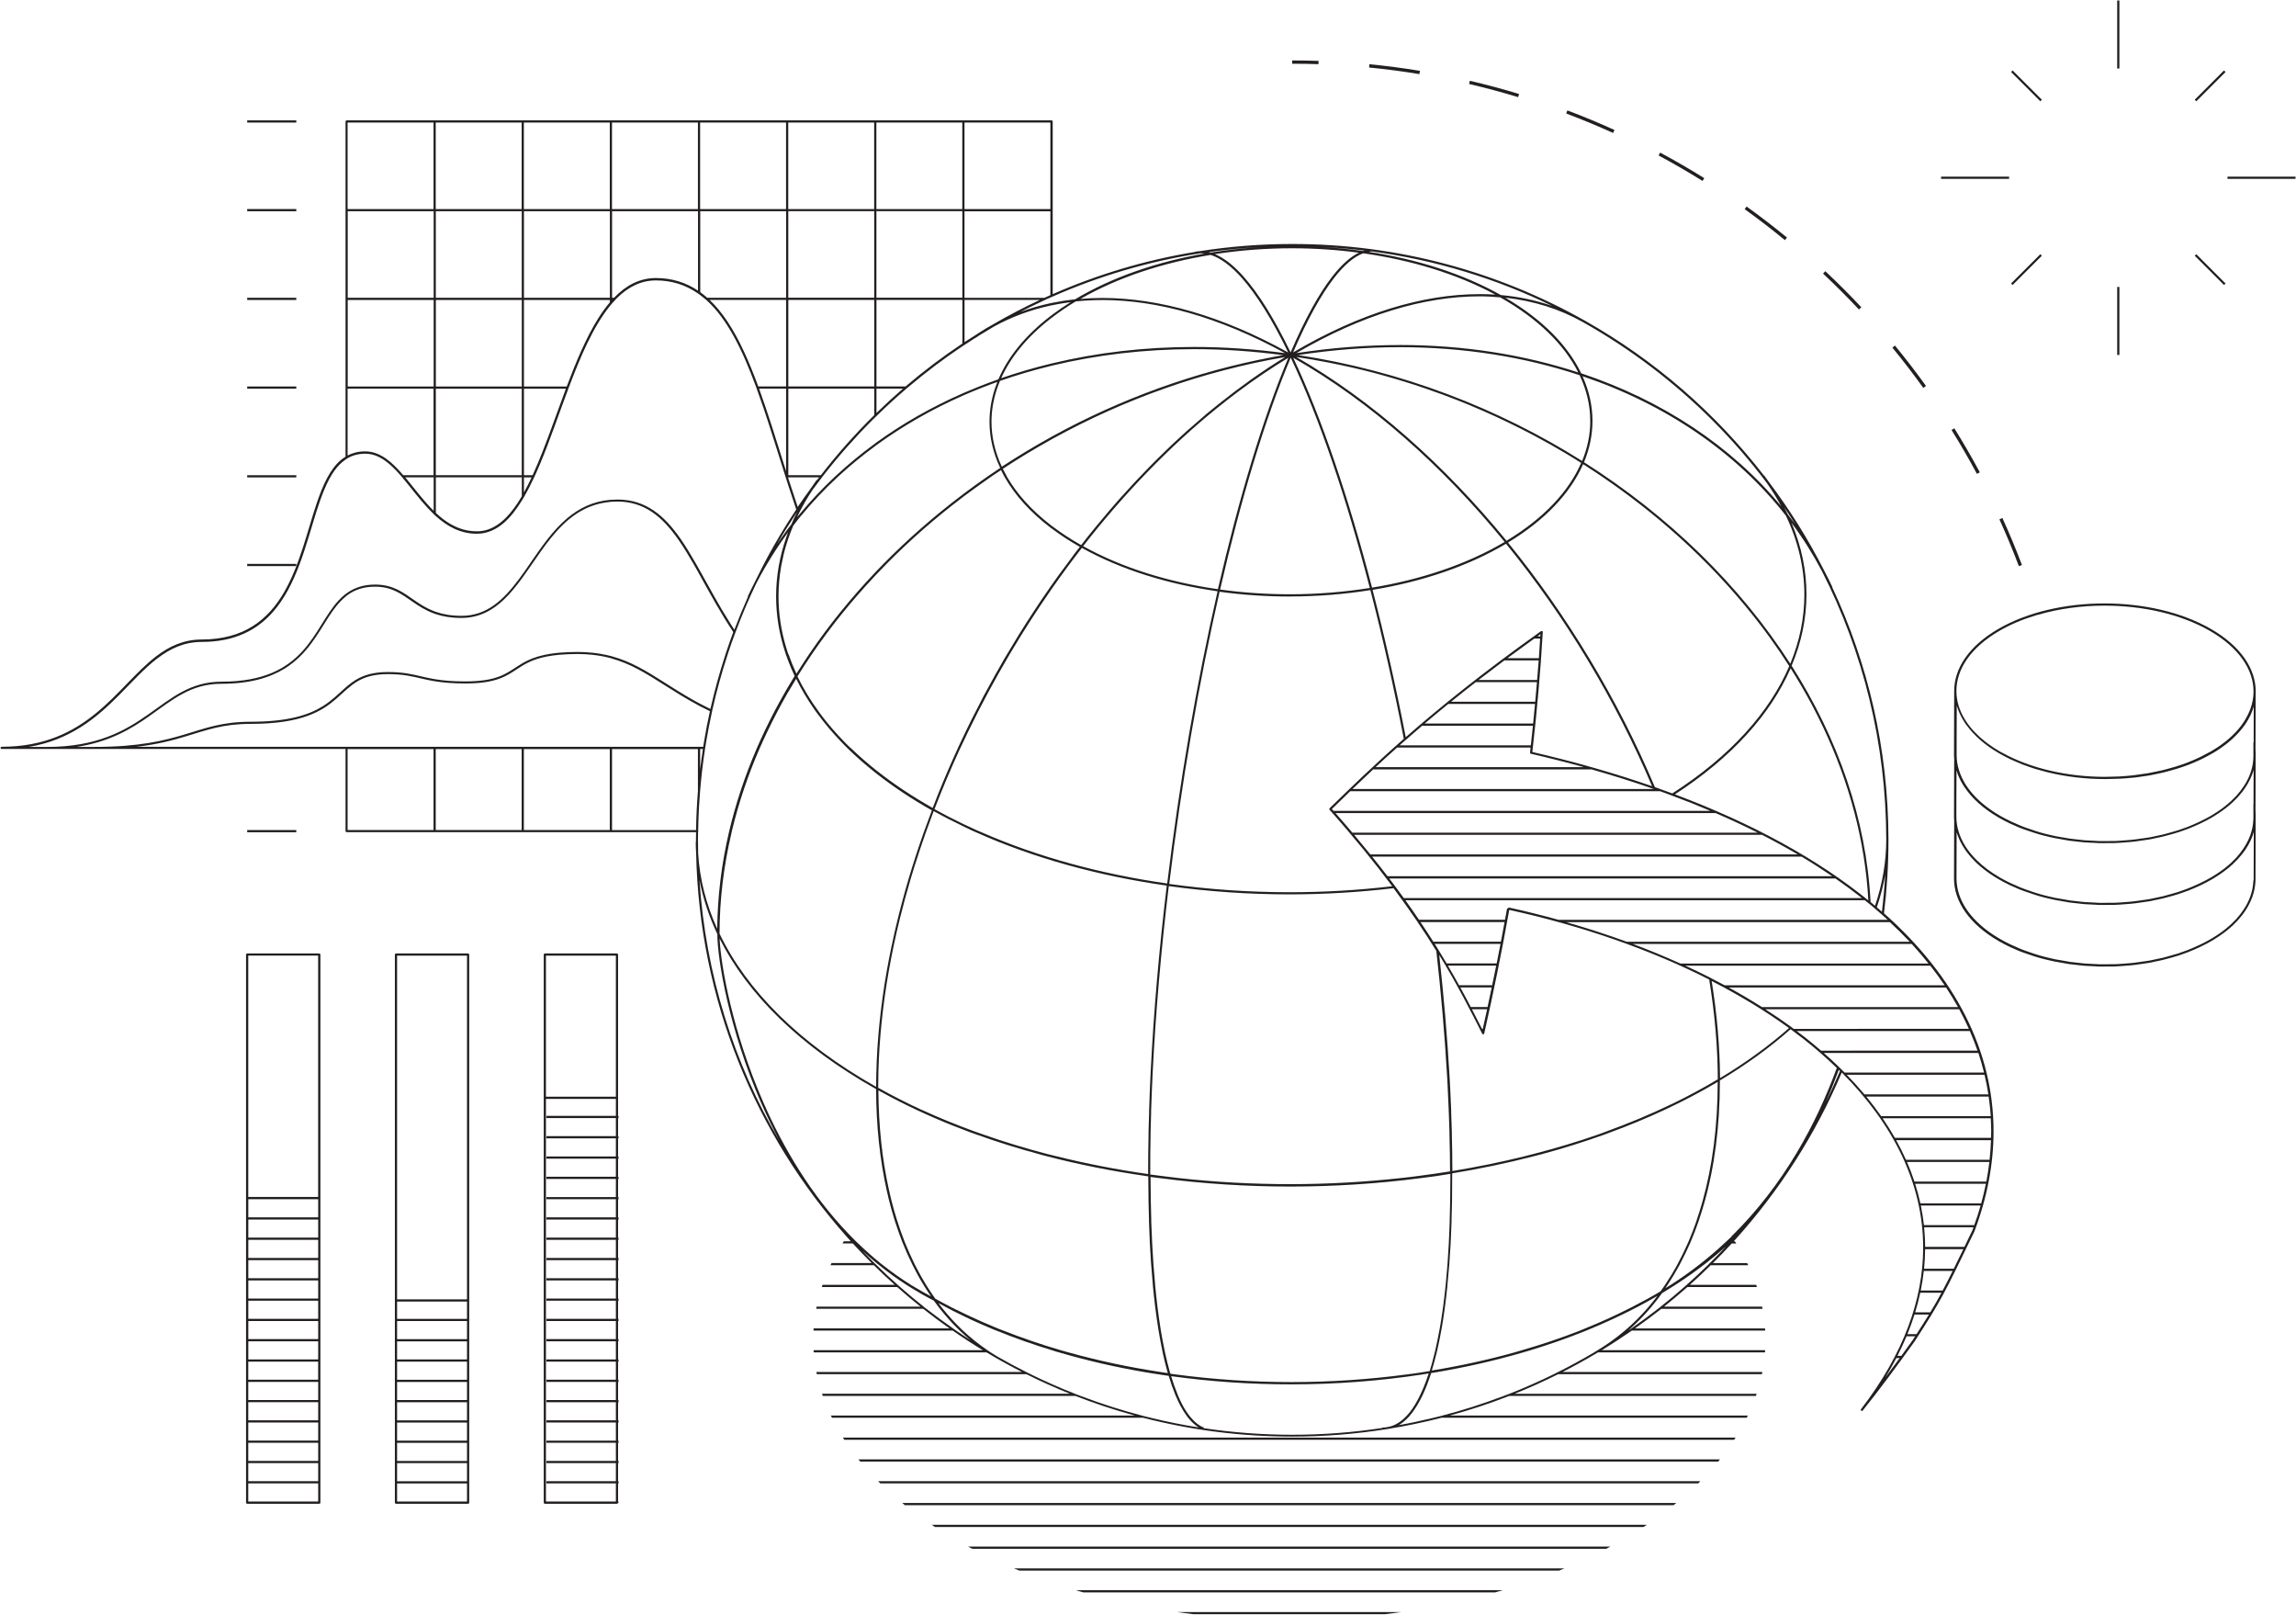 <svg xmlns="http://www.w3.org/2000/svg" id="Layer_1" viewBox="0 0 523.93 368.36"><defs><style>.cls-1{fill:#231f20;}</style></defs><polygon class="cls-1" points="67.61 27.71 67.61 27.46 56.41 27.46 56.41 27.71 56.41 27.96 67.61 27.96 67.61 27.71"></polygon><polygon class="cls-1" points="67.61 47.94 67.61 47.69 56.41 47.69 56.41 47.94 56.41 48.19 67.61 48.19 67.61 47.94"></polygon><polygon class="cls-1" points="67.61 68.18 67.61 67.93 56.41 67.93 56.41 68.18 56.41 68.43 67.61 68.43 67.61 68.18"></polygon><polygon class="cls-1" points="67.61 88.42 67.61 88.17 56.41 88.17 56.41 88.42 56.41 88.67 67.61 88.67 67.61 88.42"></polygon><polygon class="cls-1" points="67.61 108.66 67.61 108.41 56.41 108.41 56.41 108.66 56.41 108.91 67.61 108.91 67.61 108.66"></polygon><polygon class="cls-1" points="67.61 128.89 67.61 128.64 56.41 128.64 56.41 128.89 56.41 129.14 67.61 129.14 67.61 128.89"></polygon><polygon class="cls-1" points="67.61 189.36 56.41 189.36 56.41 189.61 56.41 189.86 67.61 189.86 67.61 189.61 67.61 189.36"></polygon><polygon class="cls-1" points="508.3 40.3 508.3 40.55 508.3 40.8 523.82 40.8 523.82 40.55 523.82 40.3 508.3 40.3"></polygon><polygon class="cls-1" points="458.46 40.55 458.46 40.3 442.94 40.3 442.94 40.55 442.94 40.8 458.46 40.8 458.46 40.55"></polygon><polygon class="cls-1" points="483.63 80.98 483.63 65.46 483.38 65.46 483.13 65.46 483.13 80.98 483.38 80.98 483.63 80.98"></polygon><polygon class="cls-1" points="483.63 15.63 483.63 .11 483.38 .11 483.13 .11 483.13 15.63 483.38 15.63 483.63 15.63"></polygon><polygon class="cls-1" points="507.68 64.84 507.85 64.67 501.18 57.99 500.82 58.34 507.5 65.02 507.68 64.84"></polygon><polygon class="cls-1" points="465.76 22.93 465.94 22.75 459.26 16.07 458.91 16.43 465.59 23.11 465.76 22.93"></polygon><polygon class="cls-1" points="465.94 58.34 465.76 58.17 465.59 57.99 458.91 64.67 459.26 65.02 465.94 58.34"></polygon><polygon class="cls-1" points="507.85 16.43 507.68 16.25 507.5 16.07 500.82 22.75 501.18 23.11 507.85 16.43"></polygon><path class="cls-1" d="M192.51,328.2c.05,.08,.11,.17,.16,.25h203.06c.05-.08,.11-.17,.16-.25,.05-.08,.11-.17,.16-.25H192.34c.05,.08,.11,.17,.16,.25Z"></path><path class="cls-1" d="M196.11,333.18c.07,.08,.13,.17,.2,.25h195.77c.07-.08,.13-.17,.2-.25,.07-.08,.13-.17,.2-.25H195.91c.07,.08,.13,.17,.2,.25Z"></path><path class="cls-1" d="M200.63,338.15c.08,.08,.17,.17,.25,.25h186.64c.08-.08,.17-.17,.25-.25,.08-.08,.17-.17,.25-.25H200.38c.08,.08,.17,.17,.25,.25Z"></path><path class="cls-1" d="M206.18,343.12c.1,.08,.21,.17,.31,.25h175.41c.1-.08,.21-.17,.31-.25s.21-.17,.31-.25H205.87c.1,.08,.21,.17,.31,.25Z"></path><path class="cls-1" d="M212.98,348.1c.13,.08,.25,.17,.38,.25h161.67c.13-.08,.25-.17,.38-.25,.13-.08,.25-.17,.38-.25H212.61c.13,.08,.25,.17,.38,.25Z"></path><path class="cls-1" d="M221.38,353.07c.16,.08,.32,.17,.48,.25h144.68c.16-.08,.32-.17,.48-.25,.16-.08,.31-.17,.47-.25H220.91c.16,.08,.31,.17,.47,.25Z"></path><path class="cls-1" d="M232.01,358.05c.2,.08,.41,.17,.61,.25h123.15c.21-.08,.41-.17,.61-.25,.2-.08,.41-.17,.61-.25h-125.6c.2,.08,.41,.17,.61,.25Z"></path><path class="cls-1" d="M246.34,363.02c.29,.08,.57,.17,.86,.25h93.98c.29-.08,.57-.17,.86-.25,.29-.08,.57-.17,.86-.25h-97.42c.28,.08,.57,.17,.86,.25Z"></path><path class="cls-1" d="M270.41,368c.65,.09,1.31,.17,1.96,.25h43.66c.66-.08,1.31-.16,1.96-.25,.61-.08,1.22-.16,1.82-.25h-51.23c.61,.09,1.21,.17,1.82,.25Z"></path><path class="cls-1" d="M300.88,13.89c-2-.07-4-.1-6.01-.1v.75c2,0,4,.03,5.99,.1l.03-.75Z"></path><path class="cls-1" d="M407.78,54.2c-2.99-2.46-6.07-4.82-9.22-7.09l-.44,.61c3.14,2.25,6.2,4.61,9.18,7.06l.48-.58Z"></path><path class="cls-1" d="M424.19,70.6l.55-.51c-2.65-2.83-5.39-5.57-8.22-8.22l-.51,.55h0c2.82,2.64,5.55,5.37,8.19,8.19Z"></path><path class="cls-1" d="M445.32,98.09c2.04,3.27,3.97,6.61,5.8,10.01l.66-.35c-1.83-3.42-3.78-6.77-5.82-10.05l-.64,.4h0Z"></path><path class="cls-1" d="M456.25,118.47h0c1.59,3.5,3.07,7.06,4.44,10.68l.7-.26c-1.37-3.63-2.86-7.21-4.46-10.72l-.68,.31Z"></path><polygon class="cls-1" points="312.42 15.4 312.42 15.4 312.42 15.4 312.42 15.4"></polygon><path class="cls-1" d="M324.01,16.16c-3.8-.63-7.65-1.13-11.52-1.51l-.07,.75c3.86,.38,7.69,.88,11.48,1.51l.12-.74Z"></path><path class="cls-1" d="M346.64,21.44c-3.69-1.12-7.44-2.13-11.23-3.01l-.17,.73h0c3.77,.88,7.5,1.88,11.18,3l.22-.72Z"></path><path class="cls-1" d="M368.41,29.65c-3.52-1.6-7.11-3.09-10.75-4.46l-.26,.7c3.62,1.37,7.19,2.85,10.7,4.44l.31-.68Z"></path><path class="cls-1" d="M388.9,40.64c-3.29-2.05-6.64-3.99-10.07-5.83l-.35,.66c3.41,1.83,6.75,3.76,10.02,5.81l.4-.64Z"></path><path class="cls-1" d="M439.49,88.04c-2.26-3.15-4.62-6.22-7.08-9.21l-.58,.48h0c2.45,2.98,4.8,6.04,7.05,9.18l.61-.44Z"></path><path class="cls-1" d="M429.91,208.4c.67-5.47,1.02-11.03,1.02-16.68,0-.05,0-.1,0-.16,0-.03,0-.07,0-.1v-.13h0c-.06-20.51-4.66-39.94-12.83-57.36l.04-.02h0c-.62-1.35-1.29-2.67-1.98-3.98-3.61-7.08-7.83-13.8-12.57-20.09-.32-.46-.65-.92-.99-1.38l-.04,.03c-11.09-14.33-24.98-26.39-40.85-35.35h0c-.09-.06-.19-.11-.29-.16-19.67-11.05-42.36-17.36-66.53-17.36-7.2,0-14.26,.56-21.15,1.64-.35,.02-.69,.06-1.03,.13v.04c-11.36,1.86-22.26,5.14-32.49,9.63V27.71l-.07-.18-.18-.07H79.1l-.18,.07-.07,.18V104.19c-.33,.2-.65,.43-.96,.67-2.58,2.12-4.2,5.75-5.64,10-2.15,6.38-3.87,14.16-7.47,20.32-3.61,6.16-9.04,10.7-18.75,10.71-4.13,0-7.43,1.56-10.44,3.87-4.51,3.47-8.41,8.63-13.64,12.91-5.23,4.28-11.76,7.68-21.58,7.69l-.18,.07-.07,.18,.07,.18,.18,.07H78.85v18.73l.07,.18,.18,.07h79.73c0,.62-.02,1.24-.02,1.87,0,.12,0,.24,0,.37h-.05c0,.85,.04,1.7,.09,2.55,.71,33.58,13.58,64.15,34.38,87.52,.3,.34,.6,.69,.91,1.02h-1.58c-.05,.08-.11,.17-.16,.25-.05,.08-.11,.17-.16,.25h2.37c1.4,1.52,2.83,3.02,4.29,4.47h-9.15c-.04,.08-.08,.17-.12,.25-.04,.08-.08,.17-.12,.25h9.9c1.55,1.53,3.14,3.02,4.76,4.47h-16.48c-.03,.08-.05,.17-.08,.25-.03,.08-.05,.17-.08,.25h17.2c1.73,1.54,3.51,3.03,5.32,4.47h-23.71c-.02,.08-.03,.17-.05,.25s-.03,.17-.05,.25h24.43c1.96,1.55,3.97,3.04,6.01,4.47h-31.01c0,.08-.01,.17-.02,.25,0,.08-.01,.17-.02,.25h31.77c2.24,1.56,4.53,3.05,6.87,4.47h-38.62c0,.08,.01,.17,.02,.25s.01,.17,.02,.25h39.43c.76,.45,1.52,.9,2.28,1.34,.56,.33,1.13,.65,1.71,.96h0c1.35,.74,2.71,1.47,4.09,2.17h-46.91c.02,.08,.03,.17,.05,.25,.02,.08,.03,.17,.05,.25h47.82c3.24,1.62,6.56,3.11,9.94,4.47h-56.56c.03,.08,.05,.17,.08,.25s.05,.17,.08,.25h57.65c4.41,1.72,8.93,3.21,13.55,4.47h-69.35c.04,.08,.08,.17,.12,.25,.04,.08,.09,.17,.13,.25h70.96c10.89,2.81,22.31,4.3,34.08,4.3,7.31,0,14.48-.58,21.48-1.69,.17-.03,.34-.06,.51-.08,4.09-.67,8.13-1.5,12.09-2.53h69.62c.04-.08,.09-.17,.13-.25,.04-.08,.08-.17,.12-.25h-68.01c4.62-1.26,9.14-2.75,13.55-4.47h56.31c.03-.08,.05-.17,.08-.25s.05-.17,.08-.25h-55.22c3.38-1.36,6.7-2.85,9.94-4.47h46.48c.02-.08,.03-.17,.05-.25,.02-.08,.03-.17,.05-.25h-45.57c2.75-1.4,5.44-2.9,8.08-4.47h38.09c0-.08,.01-.17,.02-.25s.01-.17,.02-.25h-37.28c2.34-1.42,4.62-2.92,6.87-4.47h30.43c0-.08-.01-.17-.02-.25,0-.08-.01-.17-.02-.25h-29.67c2.04-1.44,4.05-2.93,6.01-4.47h23.09c-.02-.08-.03-.17-.05-.25s-.03-.17-.05-.25h-22.37c1.81-1.45,3.59-2.94,5.32-4.47h15.86c-.03-.08-.05-.17-.08-.25-.03-.08-.05-.17-.08-.25h-15.14c1.62-1.45,3.21-2.94,4.76-4.47h8.56c-.04-.08-.08-.17-.12-.25-.04-.08-.08-.17-.12-.25h-7.81c1.47-1.46,2.9-2.95,4.29-4.47h1.03c-.05-.08-.11-.17-.16-.25-.05-.08-.11-.17-.16-.25h-.24c.05-.05,.09-.1,.14-.16,10.18-11.23,18.5-24.18,24.5-38.34,11.74,11.75,18.57,25.32,18.57,39.94,0,11.71-4.38,24.13-14.18,36.86-.08,.11-.06,.26,.04,.35,.11,.08,.26,.07,.35-.04,3.74-4.62,8.43-11,11.88-15.83h0c6-9.29,6.59-10.51,13.62-25.05v-.02c2.92-7.75,4.35-15.36,4.35-22.77,0-18.32-8.72-35.31-24.96-49.73Zm24.46,49.73c0,.48-.02,.97-.03,1.45h-21.94c-.86-1.51-1.79-3-2.8-4.47h24.68c.05,1,.09,2.01,.1,3.02Zm-4.3,22.58c-.66,1.36-1.26,2.6-1.81,3.74h-8.96c0-1.5-.09-2.99-.23-4.47h11.26c-.09,.25-.17,.49-.26,.74Zm-13.58,24.97c-.82,1.14-1.71,2.37-2.63,3.64h-.88c.76-1.5,1.46-2.99,2.08-4.47h1.96c-.17,.27-.35,.55-.54,.83Zm-3,4.14c-1.06,1.45-2.16,2.94-3.26,4.41,.9-1.48,1.74-2.95,2.5-4.41h.76Zm1.77-5.47c.61-1.5,1.15-2.99,1.62-4.47h3.29c-.81,1.32-1.72,2.76-2.83,4.47h-2.09Zm1.77-4.97c.46-1.5,.85-2.99,1.16-4.47h4.84c-.84,1.56-1.64,2.96-2.56,4.47h-3.44Zm1.27-4.97c.3-1.5,.54-2.99,.7-4.47h6.58c-.85,1.72-1.59,3.17-2.28,4.47h-5Zm.76-4.97c.15-1.5,.23-2.99,.24-4.47h8.72c-.82,1.69-1.54,3.17-2.19,4.47h-6.77Zm-.03-9.95c-.16-1.5-.41-3-.71-4.47h13.64c-.42,1.48-.91,2.98-1.45,4.47h-11.48Zm-.81-4.97c-.33-1.51-.73-3-1.2-4.47h16.14c-.3,1.49-.65,2.98-1.06,4.47h-13.87Zm-1.36-4.97c-.5-1.51-1.06-3-1.7-4.47h18.8c-.18,1.48-.4,2.97-.69,4.47h-16.41Zm-1.93-4.97c-.67-1.51-1.42-3-2.24-4.47h21.64c-.05,1.48-.16,2.97-.32,4.47h-19.08Zm-5.66-9.95c-1.06-1.52-2.19-3.01-3.39-4.47h27.92c.21,1.48,.38,2.97,.48,4.47h-25Zm-3.81-4.97c-1.27-1.52-2.62-3.01-4.04-4.47h31.44c.35,1.48,.64,2.97,.87,4.47h-28.26Zm-4.53-4.97c-.16-.16-.32-.32-.48-.48-.06-.06-.13-.13-.19-.19-.06-.06-.13-.13-.19-.19-.09-.09-.19-.19-.29-.28-.13-.13-.26-.26-.39-.39-1.04-1-2.11-1.98-3.22-2.95h35.28c.49,1.48,.92,2.97,1.29,4.47h-31.81Zm-4.35,6.83c1.12-2.52,2.12-5.01,3.02-7.45,.09,.09,.18,.17,.27,.26-1.03,2.43-2.12,4.83-3.29,7.19Zm-26.69,36.92c-.09,.08-.17,.17-.26,.25-1.56,1.53-3.17,3.02-4.8,4.47-.09,.08-.19,.17-.28,.25-.09,.08-.19,.17-.28,.25-1.75,1.54-3.54,3.03-5.36,4.47-.1,.08-.21,.17-.31,.25-.11,.08-.22,.17-.33,.25-1.98,1.55-4.01,3.04-6.07,4.47-.12,.08-.24,.17-.36,.25-.12,.08-.23,.16-.35,.24,.09-.08,.19-.16,.28-.24,.09-.08,.18-.17,.27-.25,1.54-1.38,2.99-2.87,4.38-4.47,.07-.08,.14-.17,.21-.25,.07-.08,.14-.17,.21-.25,.84-1,1.65-2.04,2.43-3.12,.03-.02,.06-.04,.09-.06,.68-.41,1.35-.82,2.01-1.24,.03-.02,.06-.04,.09-.06,.13-.08,.27-.17,.4-.25,.13-.08,.26-.17,.39-.25,2.25-1.45,4.37-2.94,6.37-4.47,.11-.08,.22-.17,.33-.25,.11-.08,.22-.17,.33-.25,1.59-1.24,3.1-2.5,4.53-3.78-1.01,1.08-2.04,2.15-3.09,3.2-.2,.2-.4,.39-.6,.58-.08,.08-.17,.17-.26,.25Zm-34.96,24.87c-.17,.08-.33,.17-.5,.25-3.32,1.62-6.7,3.12-10.17,4.47-.22,.09-.44,.17-.66,.25-.22,.08-.44,.17-.66,.25-4.57,1.73-9.26,3.24-14.05,4.47-.34,.09-.67,.17-1.01,.25-.34,.09-.68,.17-1.02,.25-2.53,.61-5.08,1.16-7.66,1.62,.69-.42,1.36-.96,2-1.62,.08-.09,.17-.16,.25-.25,.07-.08,.14-.17,.21-.25,.18-.21,.37-.42,.55-.66,.81-1.06,1.58-2.34,2.3-3.82,.04-.08,.08-.17,.12-.25,.04-.08,.08-.16,.12-.25,.61-1.33,1.19-2.82,1.73-4.47,.03-.08,.05-.17,.08-.25l.02-.07c.39-.06,.77-.12,1.16-.18,6.71-1.14,13.28-2.63,19.62-4.47,.28-.08,.57-.17,.85-.25,.28-.08,.57-.16,.85-.25,4.38-1.32,8.63-2.81,12.75-4.47,.2-.08,.4-.17,.6-.25,.2-.08,.4-.17,.6-.25,3.33-1.38,6.56-2.87,9.68-4.47,.16-.08,.33-.17,.49-.25,.16-.08,.33-.17,.49-.25,1.54-.81,3.06-1.65,4.54-2.51-.65,.87-1.33,1.7-2.03,2.51-.07,.08-.14,.17-.21,.25s-.14,.17-.21,.25c-1.41,1.6-2.9,3.1-4.47,4.47-.1,.08-.2,.17-.29,.25-.1,.08-.2,.17-.29,.25-1.97,1.67-4.05,3.16-6.24,4.47-.14,.08-.27,.17-.41,.25-.07,.04-.15,.09-.22,.13h0l-.18,.12c-2.68,1.58-5.42,3.08-8.22,4.47-.17,.08-.34,.17-.5,.25Zm-38.64,12.31c-.23,.03-.46,.05-.69,.05h-.17v.09c-6.7,1.02-13.56,1.55-20.55,1.55-6.87,0-13.61-.52-20.21-1.5l.05-.12h0c-1-.4-1.96-1.13-2.87-2.19-.07-.08-.14-.16-.22-.25-.07-.08-.13-.17-.2-.25-.57-.73-1.12-1.58-1.64-2.57-.31-.59-.61-1.23-.9-1.9-.03-.08-.07-.17-.1-.25-.03-.08-.07-.17-.1-.25-.51-1.22-.99-2.59-1.44-4.09,8.99,1.25,18.19,1.87,27.38,1.87,10.08,0,20.16-.76,29.98-2.26,.47-.07,.94-.15,1.41-.23-.02,.08-.05,.15-.08,.23-.55,1.66-1.13,3.15-1.76,4.47-.04,.08-.08,.17-.12,.25s-.08,.17-.12,.25c-.67,1.36-1.38,2.54-2.13,3.51-.27,.35-.54,.66-.82,.96-.08,.09-.17,.17-.25,.25-.08,.08-.16,.17-.25,.25-1.16,1.1-2.4,1.78-3.69,2.03-.17,.03-.34,.06-.51,.08Zm-53.39-2.11c-.34-.08-.68-.16-1.02-.25-.34-.08-.67-.16-1.01-.25-4.79-1.24-9.48-2.74-14.05-4.47-.22-.08-.44-.17-.66-.25-.22-.08-.44-.16-.66-.25-3.46-1.35-6.85-2.85-10.17-4.47-.17-.08-.34-.17-.5-.25-.17-.08-.34-.17-.5-.25-2.26-1.13-4.49-2.32-6.67-3.57-.5-.29-.98-.6-1.47-.91-.13-.08-.25-.17-.38-.25-.12-.08-.25-.17-.37-.25-1.97-1.33-3.85-2.82-5.62-4.47-.09-.08-.17-.17-.26-.25-.09-.08-.17-.17-.26-.25-1.43-1.38-2.8-2.88-4.09-4.47-.07-.08-.14-.17-.2-.25-.07-.08-.14-.16-.2-.25-.23-.29-.45-.59-.67-.89,.55,.3,1.11,.59,1.66,.89,.16,.08,.31,.17,.47,.25s.31,.17,.47,.25c.25,.13,.49,.27,.74,.4,.36,.18,.74,.35,1.1,.53,1.12,.55,2.24,1.11,3.39,1.64,1.44,.66,2.9,1.29,4.38,1.91,.2,.08,.41,.17,.61,.25,.21,.09,.43,.16,.64,.25,4.1,1.66,8.34,3.15,12.69,4.47,.27,.08,.53,.17,.79,.25,.29,.09,.59,.16,.88,.25,6.32,1.84,12.87,3.34,19.56,4.47,.52,.09,1.04,.17,1.55,.25,.54,.09,1.09,.17,1.64,.25,.66,.1,1.32,.21,1.98,.3,.45,1.53,.94,2.91,1.45,4.17,.03,.08,.07,.17,.1,.25,.04,.09,.07,.17,.11,.25,.33,.76,.66,1.48,1.01,2.14,.47,.88,.95,1.65,1.46,2.34,.06,.08,.12,.17,.19,.25,.06,.08,.13,.17,.19,.25,.74,.91,1.52,1.61,2.33,2.12-3.59-.57-7.13-1.28-10.61-2.12Zm-44.61-19.9c-.12-.08-.24-.17-.36-.25s-.24-.17-.36-.25c-2.07-1.44-4.09-2.93-6.08-4.47-.11-.08-.22-.17-.33-.25-.1-.08-.21-.17-.31-.25-1.83-1.45-3.61-2.94-5.36-4.47-.09-.08-.19-.17-.28-.25-.09-.08-.19-.17-.28-.25-1.64-1.45-3.24-2.94-4.8-4.47-.09-.08-.17-.17-.26-.25s-.17-.17-.26-.25c-.2-.19-.4-.39-.6-.58-.78-.78-1.54-1.56-2.3-2.36,1.09,1.01,2.22,1.99,3.38,2.94,.1,.09,.21,.17,.32,.25,.1,.08,.21,.17,.32,.25,1.97,1.59,4.04,3.08,6.21,4.47,.13,.09,.27,.17,.4,.25s.27,.17,.4,.25c1.72,1.07,3.49,2.1,5.34,3.03,.35,.49,.72,.97,1.08,1.44,.06,.08,.12,.17,.19,.25,.07,.08,.13,.17,.2,.25,1.27,1.59,2.6,3.09,4.01,4.47,.09,.08,.17,.17,.26,.25s.17,.17,.26,.25c.77,.73,1.55,1.44,2.36,2.11-1.07-.69-2.12-1.4-3.17-2.11Zm-58.66-102.79c.8,4.13,2.15,8.24,4.06,12.26,.02,5.69,2.6,21.6,10.03,38.61,1.25,2.85,2.65,5.74,4.18,8.61-10.37-17.66-16.86-37.88-18.28-59.48Zm-123.72-50.61c2.96-2.27,6.14-3.77,10.13-3.77,7.52,0,12.61-2.72,16.21-6.79,5.4-6.11,7.51-15.2,9.89-22.73,1.19-3.77,2.45-7.14,4.18-9.55,.75-1.04,1.59-1.88,2.54-2.53,.08-.06,.17-.11,.25-.17,.08-.05,.16-.11,.25-.16,1.14-.65,2.45-1,4-1.01,2.22,0,4.13,1.1,5.97,2.79,.7,.64,1.39,1.37,2.07,2.15,.07,.08,.14,.17,.21,.25,.07,.08,.14,.17,.21,.25,1.86,2.19,3.71,4.72,5.79,6.96,.44,.47,.89,.93,1.35,1.37,.08,.08,.17,.16,.25,.24,.08,.08,.17,.15,.25,.23,2.59,2.33,5.58,4.02,9.36,4.02,2.33,0,4.39-.94,6.23-2.54,1.46-1.28,2.78-2.99,4.02-5,.08-.13,.17-.26,.25-.4,.08-.14,.17-.28,.25-.42,.79-1.37,1.55-2.86,2.29-4.45,.04-.08,.08-.17,.12-.25,.04-.08,.08-.17,.12-.25,.39-.86,.77-1.73,1.15-2.63,2.21-5.29,4.25-11.31,6.43-17.11,.03-.08,.06-.17,.09-.25,.03-.08,.06-.17,.1-.25,1.29-3.42,2.63-6.75,4.09-9.79,1.58-3.3,3.3-6.25,5.22-8.62,.08-.1,.17-.2,.25-.3,.08-.1,.17-.2,.25-.3,.22-.25,.44-.49,.67-.73,.08-.08,.16-.17,.23-.25,.05-.05,.1-.11,.15-.16,.03-.03,.06-.06,.09-.09,2.55-2.51,5.43-3.99,8.84-4,3.73,0,6.87,1.07,9.62,2.98,.08,.06,.17,.12,.25,.18,.08,.06,.17,.12,.25,.18,.28,.21,.55,.43,.83,.66,.1,.08,.2,.16,.3,.25,.1,.09,.2,.16,.3,.25,.01,.01,.03,.02,.04,.03,4.71,4.26,8.16,11.28,11.26,19.7,.03,.08,.06,.17,.09,.25s.06,.17,.09,.25c.51,1.41,1.02,2.84,1.52,4.32,1.65,4.87,3.24,10.08,4.94,15.42,.03,.08,.05,.17,.08,.25,.03,.08,.05,.17,.08,.25,.03,.08,.05,.17,.08,.25,.08,.26,.17,.52,.25,.78s.17,.52,.25,.78c.59,1.82,1.19,3.65,1.81,5.48-.61,.92-1.22,1.85-1.81,2.78-.08,.13-.17,.27-.25,.4-.08,.13-.17,.27-.25,.4-1.8,2.89-3.5,5.84-5.08,8.87-.04,.08-.09,.17-.13,.25-.04,.08-.09,.17-.13,.25-.65,1.25-1.28,2.51-1.9,3.79-.52,1.02-1.03,2.06-1.51,3.1l.06,.03c-1.11,2.48-2.15,5-3.12,7.56-.3-.45-.59-.91-.88-1.36-2.61-4.11-4.8-8.21-6.91-11.98-.08-.15-.17-.3-.25-.45-.08-.15-.17-.3-.25-.44-.05-.08-.09-.16-.14-.25-.05-.08-.1-.17-.14-.25-.05-.08-.1-.17-.14-.25-1.19-2.07-2.36-4.03-3.59-5.79-3.71-5.32-7.95-8.93-14.35-8.93-.42,0-.83,.03-1.24,.05-.08,0-.17,0-.25,.01-.08,0-.17,0-.25,.01-3.92,.36-7.04,1.93-9.68,4.13-3.42,2.86-6.05,6.76-8.64,10.51-.06,.08-.12,.17-.17,.25s-.12,.17-.17,.25c-.31,.45-.63,.91-.94,1.35-.08,.12-.17,.23-.25,.34-.08,.12-.17,.23-.25,.34-.24,.33-.48,.67-.72,.99-3.49,4.65-7.26,8.3-13.05,8.3-2.37,0-4.25-.35-5.83-.9-.08-.03-.17-.06-.25-.09s-.17-.06-.25-.09c-1.71-.66-3.08-1.54-4.38-2.44-2.56-1.77-4.88-3.61-8.98-3.61-2.61,0-4.61,.68-6.25,1.79-.08,.06-.17,.11-.25,.17-.08,.06-.17,.11-.25,.18-.56,.42-1.07,.89-1.55,1.41-2.98,3.17-4.82,7.83-8.35,11.68-3.53,3.84-8.7,6.92-18.42,6.92-7.18,0-11.46,3.78-16.75,7.49-5.3,3.71-11.64,7.39-23.07,7.4H6.53c9.53-1.57,15.55-6.7,20.63-11.81,3.05-3.07,5.78-6.12,8.74-8.39ZM273.78,57.8c.11,0,.21-.02,.32-.02,.25,0,.5,.03,.76,.06-10.85,1.9-21.05,5.37-29.52,10.43-1.75,.19-3.46,.46-5.14,.8-.08,.02-.17,.03-.25,.05-.08,.02-.17,.03-.25,.05-2.38,.51-4.69,1.19-6.91,2.02,1.86-.96,3.75-1.88,5.67-2.76,.18-.08,.36-.17,.54-.25,.19-.08,.38-.17,.57-.25,.05-.02,.09-.04,.14-.06,.08-.04,.17-.07,.25-.11,.08-.04,.17-.07,.25-.11,10.56-4.66,21.82-8.01,33.58-9.85Zm37.58-.64c-.11,.03-.22,.06-.32,.1-3.18-.45-6.41-.76-9.65-.94,3.36,.16,6.69,.44,9.98,.84Zm42.78,12.61c-3.67-1.27-7.56-2.09-11.65-2.46h0c-8.75-4.91-19.16-8.18-30.15-9.86,.16-.02,.33-.06,.49-.07v-.05c14.64,1.94,28.54,6.21,41.32,12.43Zm36.59,26.09c4.47,4.47,8.63,9.26,12.44,14.31,1.22,1.74,2.32,3.51,3.28,5.3-11.33-13.68-27.03-24.11-45.63-30.31-3.05-6.34-8.84-12.29-17.32-17.25,6.43,.71,12.36,2.57,17.67,5.55,10.87,6.11,20.81,13.66,29.57,22.41Zm18.97,23.79c-.57-.78-1.16-1.55-1.75-2.31-.26-.55-.53-1.09-.82-1.63,.88,1.3,1.73,2.62,2.57,3.94Zm20.73,71.91c-.01,5.05-.87,10.09-2.56,15.07-.24-.2-.48-.41-.72-.61-.1-.08-.2-.16-.3-.24-.95-18.82-7.39-37.22-18.01-53.91,2.25-5.34,3.38-10.81,3.38-16.28,0-5.49-1.14-10.97-3.4-16.31,2.57,3.45,4.86,7.1,6.88,10.91,9.4,18.42,14.7,39.27,14.73,61.36Zm-213.11,106.79c-.16-.08-.31-.17-.47-.25-1.15-.6-2.3-1.2-3.42-1.83-.61-.86-1.21-1.74-1.78-2.65-.05-.08-.11-.17-.16-.25-.05-.08-.11-.17-.16-.25-.88-1.43-1.71-2.92-2.49-4.47-.04-.08-.08-.17-.12-.25-.04-.08-.08-.17-.12-.25-.71-1.44-1.38-2.93-2-4.47-.03-.08-.07-.17-.1-.25-.03-.08-.06-.17-.1-.25-.57-1.45-1.1-2.94-1.59-4.47-.03-.08-.05-.17-.08-.25-.03-.08-.05-.17-.08-.25-.46-1.45-.88-2.94-1.26-4.47-.02-.08-.04-.17-.06-.25-.02-.08-.04-.17-.06-.25-.16-.66-.31-1.32-.46-1.99-1.5-6.8-2.32-14.32-2.37-22.52,1.53,.85,3.07,1.68,4.65,2.48,5.22,2.65,10.71,5.02,16.4,7.13,.21,.08,.43,.15,.64,.22,.23,.09,.47,.17,.71,.25,4.62,1.67,9.38,3.16,14.24,4.47,.3,.08,.59,.17,.89,.25,.32,.08,.64,.17,.96,.25,7.26,1.88,14.75,3.37,22.37,4.47,.25,.04,.49,.08,.73,.11,0,.05,0,.09,0,.14,0,.08,0,.17,0,.25,0,1.52,.02,3.01,.05,4.47,0,.08,0,.17,0,.25s0,.17,0,.25c.03,1.52,.07,3.01,.11,4.47,0,.08,0,.17,0,.25,0,.08,0,.17,0,.25,.05,1.52,.11,3.02,.18,4.47,0,.08,0,.17,.01,.25,0,.08,0,.17,.01,.25,.08,1.53,.17,3.02,.27,4.47,0,.08,.01,.17,.02,.25,0,.08,.01,.17,.02,.25,.11,1.54,.24,3.03,.37,4.47,0,.08,.02,.17,.02,.25,0,.08,.02,.17,.02,.25,.15,1.55,.31,3.03,.49,4.47,.01,.08,.02,.17,.03,.25,.01,.08,.02,.17,.03,.25,.2,1.55,.41,3.05,.64,4.47,.01,.08,.03,.17,.04,.25,.01,.08,.03,.17,.04,.25,.26,1.57,.54,3.06,.83,4.47,.02,.08,.03,.17,.05,.25s.03,.17,.05,.25c.03,.16,.07,.32,.1,.47,.31,1.42,.65,2.75,1,4,.02,.08,.05,.17,.07,.25v.02s-.09-.02-.14-.02c-.55-.08-1.09-.17-1.64-.25-7.16-1.09-14.17-2.58-20.93-4.47-.3-.08-.6-.17-.89-.25-.3-.08-.6-.16-.89-.25-4.48-1.31-8.84-2.81-13.07-4.47-.21-.08-.42-.17-.64-.25-.21-.08-.43-.16-.64-.25-2.32-.94-4.58-1.94-6.8-2.99-1.03-.49-2.06-.97-3.07-1.48-.16-.08-.32-.17-.48-.25Zm-9.03-4.97c-.13-.08-.27-.17-.4-.25-2.22-1.39-4.34-2.88-6.35-4.47-.11-.08-.21-.17-.32-.25-.11-.08-.21-.17-.32-.25-1.76-1.42-3.44-2.92-5.05-4.47-.09-.08-.17-.17-.26-.25-.09-.08-.17-.17-.26-.25-.56-.55-1.11-1.11-1.65-1.67-8.64-9.01-14.98-19.72-19.5-30.06-6.98-15.96-9.67-31.01-9.97-37.35,6.36,12.66,18.28,24.54,35.71,34.34,.03,8.45,.88,16.19,2.44,23.19,.12,.54,.24,1.07,.37,1.59,.02,.08,.04,.17,.06,.25,.02,.08,.04,.17,.06,.25,.38,1.53,.8,3.02,1.25,4.47,.03,.08,.05,.17,.08,.25s.05,.17,.08,.25c.49,1.53,1.02,3.03,1.58,4.47,.03,.08,.06,.17,.1,.25,.03,.08,.06,.17,.1,.25,.62,1.54,1.28,3.03,1.99,4.47,.04,.08,.08,.17,.12,.25,.04,.08,.08,.17,.12,.25,.77,1.55,1.59,3.05,2.47,4.47,.05,.08,.1,.17,.15,.25,.05,.08,.11,.17,.16,.25,.45,.72,.92,1.43,1.4,2.12-1.29-.67-2.54-1.38-3.76-2.12-.14-.08-.27-.17-.4-.25Zm-28.41-144.16l-.03-.09c-.03-.08-.05-.17-.08-.25-.05-.15-.09-.29-.14-.44-.08-.26-.17-.52-.25-.78-1.15-3.84-1.73-7.73-1.73-11.62,0-2.3,.21-4.6,.61-6.89,.01-.08,.03-.17,.05-.25s.03-.17,.05-.25c.27-1.42,.6-2.83,1.03-4.24,.08-.26,.17-.52,.25-.78,.08-.26,.16-.52,.25-.77,.34-.99,.72-1.97,1.13-2.95,.45-.58,.89-1.17,1.35-1.74,.06-.08,.13-.15,.19-.22,.06-.08,.13-.15,.19-.23,2.55-3.1,5.33-6.04,8.31-8.81,.09-.08,.18-.17,.27-.25,.09-.08,.18-.17,.27-.25,2.49-2.28,5.13-4.45,7.9-6.49,.08-.06,.17-.12,.25-.19,.08-.06,.17-.12,.25-.19,5.96-4.34,12.53-8.11,19.61-11.24,.08-.04,.17-.08,.25-.11s.17-.08,.25-.11c1.12-.49,2.25-.96,3.39-1.41,.21-.08,.41-.17,.62-.25,.22-.09,.45-.16,.67-.25,.93-.36,1.86-.72,2.81-1.05-.14,.35-.27,.7-.39,1.05-.03,.08-.06,.17-.09,.25-.03,.08-.06,.17-.09,.25-.82,2.49-1.23,5.02-1.23,7.56,0,3.55,.83,7.09,2.44,10.52-.83,.55-1.65,1.1-2.46,1.66-.12,.08-.24,.17-.36,.25-.12,.08-.24,.17-.36,.25-1.67,1.16-3.31,2.34-4.92,3.55-.08,.06-.17,.12-.25,.19-.08,.06-.17,.12-.25,.19-6.47,4.88-12.52,10.18-18.06,15.81-.08,.08-.16,.17-.24,.25-.08,.08-.16,.17-.24,.25-.35,.36-.71,.73-1.06,1.09-.08,.09-.17,.17-.25,.26-.08,.09-.17,.18-.25,.27-2.64,2.78-5.15,5.65-7.53,8.58-.06,.07-.12,.15-.18,.22-.05,.07-.11,.13-.17,.2-2.4,2.97-4.66,6.01-6.78,9.12-.06,.08-.12,.17-.17,.25-.06,.08-.12,.17-.17,.25-.96,1.42-1.89,2.86-2.8,4.3-.66-1.42-1.25-2.86-1.75-4.3-.02-.05-.04-.11-.06-.16Zm-20.11,21.65h.63c-.24,1.54-.44,3.1-.63,4.66v-4.66ZM79.35,68.43h19.61v19.74h-19.61v-19.74Zm0-20.24h19.61v19.74h-19.61v-19.74Zm230.75,9.45c-1.94,.93-3.96,2.73-6.07,5.43-3.03,3.89-6.22,9.64-9.52,17.32-3.72-7.69-7.31-13.42-10.69-17.24-2.29-2.59-4.49-4.3-6.6-5.18,5.75-.88,11.66-1.33,17.58-1.33,5.14,0,10.27,.34,15.3,1.01Zm79.93,165.83c1.26,7.71,1.93,15.32,1.96,22.75-3.3,1.97-6.73,3.82-10.28,5.54-.1,.05-.2,.09-.29,.13-4.76,2.3-9.74,4.37-14.89,6.24-.16,.06-.32,.12-.48,.18-.23,.08-.45,.17-.67,.25-.23,.08-.45,.17-.68,.25-4.82,1.69-9.79,3.16-14.86,4.47-.32,.08-.65,.17-.97,.25s-.65,.17-.97,.25c-5.39,1.33-10.89,2.45-16.48,3.37,0-1.11-.02-2.24-.03-3.37,0-.08,0-.17,0-.25v-.25c-.03-1.48-.05-2.97-.09-4.47,0-.08,0-.17,0-.25,0-.08,0-.17,0-.25-.04-1.48-.09-2.97-.15-4.47,0-.08,0-.17,0-.25,0-.08,0-.17,0-.25-.06-1.48-.13-2.97-.2-4.47,0-.08,0-.17-.01-.25s0-.17-.01-.25c-.05-.91-.1-1.82-.15-2.74-.52-9.03-1.31-18.35-2.36-27.79,4.15,6.8,7.12,12.67,9.81,17.98,.05,.09,.15,.15,.25,.14,.1-.01,.19-.09,.21-.19,2.11-9.32,4.02-18.75,5.71-28.2,16.72,3.67,32.24,9.09,45.68,15.91Zm-2.89,54.99c-.03,.08-.06,.17-.08,.25-.54,1.54-1.11,3.03-1.73,4.47-.04,.08-.07,.17-.11,.25-.04,.08-.08,.17-.11,.25-.68,1.55-1.41,3.04-2.18,4.47-.04,.08-.09,.17-.13,.25-.04,.08-.09,.17-.13,.25-.85,1.56-1.76,3.05-2.72,4.47-.06,.08-.11,.17-.17,.25s-.11,.17-.17,.25c-.23,.33-.45,.66-.69,.98-2.05,1.23-4.19,2.38-6.36,3.5-.16,.08-.33,.17-.49,.25s-.32,.17-.49,.25c-3.19,1.61-6.49,3.1-9.89,4.47-.2,.08-.4,.17-.6,.25-.2,.08-.4,.17-.6,.25-4.27,1.68-8.69,3.16-13.23,4.47-.28,.08-.57,.17-.85,.25s-.57,.17-.85,.25c-6.1,1.7-12.4,3.07-18.83,4.12,.4-1.29,.77-2.66,1.12-4.12,.02-.08,.04-.17,.06-.25,.02-.08,.04-.17,.06-.25,.33-1.41,.63-2.9,.91-4.47,.02-.08,.03-.17,.05-.25,.01-.08,.03-.16,.05-.25h0c.25-1.43,.48-2.92,.69-4.48,.01-.08,.02-.17,.03-.25,.01-.08,.02-.17,.03-.25,.19-1.44,.37-2.93,.53-4.47,0-.08,.02-.17,.02-.25s.02-.17,.02-.25c.15-1.45,.28-2.94,.4-4.47,0-.08,.01-.17,.02-.25,0-.08,.01-.17,.02-.25,.11-1.45,.2-2.94,.29-4.47,0-.08,0-.17,.01-.25,0-.08,0-.17,.01-.25,.08-1.46,.14-2.95,.19-4.47,0-.08,0-.17,0-.25,0-.08,0-.17,0-.25,.05-1.46,.08-2.95,.11-4.47,0-.08,0-.17,0-.25,0-.08,0-.17,0-.25,.02-1.46,.03-2.95,.03-4.47,0-.08,0-.17,0-.25v-.25c0-.2,0-.4,0-.6,6.28-1.02,12.46-2.32,18.49-3.87,.32-.08,.65-.16,.97-.25,.32-.09,.65-.16,.97-.25,4.88-1.31,9.66-2.81,14.3-4.47,.23-.08,.45-.17,.67-.25,.11-.04,.21-.08,.32-.12,4.43-1.62,8.73-3.4,12.89-5.34,4.15-1.94,8.15-4.04,11.98-6.31,0,10.12-1.22,19.24-3.47,27.27-.4,1.42-.83,2.8-1.29,4.15-.03,.08-.06,.17-.08,.25Zm-120.11,34.82c-.02-.08-.05-.17-.07-.25-.39-1.38-.76-2.88-1.11-4.47-.02-.08-.04-.17-.05-.25-.02-.08-.04-.17-.05-.25-.3-1.41-.58-2.9-.84-4.47-.01-.08-.03-.17-.04-.25-.01-.08-.03-.17-.04-.25-.23-1.43-.44-2.92-.64-4.47-.01-.08-.02-.17-.03-.25-.01-.08-.02-.16-.03-.25-.18-1.44-.34-2.93-.49-4.47,0-.08-.01-.17-.02-.25,0-.08-.01-.17-.02-.25-.14-1.44-.26-2.94-.37-4.47,0-.08-.01-.17-.02-.25,0-.08-.01-.17-.02-.25-.1-1.45-.19-2.94-.27-4.47,0-.08,0-.17-.01-.25,0-.08,0-.17-.01-.25-.07-1.46-.14-2.95-.19-4.47,0-.08,0-.17,0-.25,0-.08,0-.17,0-.25-.05-1.46-.08-2.95-.11-4.47,0-.08,0-.17,0-.25s0-.17,0-.25c-.02-1.46-.04-2.96-.05-4.47,0-.08,0-.17,0-.25v-.06c.15,.02,.29,.04,.44,.06,.67,.09,1.35,.16,2.02,.25,9.68,1.24,19.55,1.88,29.42,1.88h0c9.87,0,19.74-.64,29.42-1.88,.64-.08,1.29-.16,1.93-.25,.63-.09,1.27-.16,1.9-.25,1.1-.16,2.18-.35,3.28-.52,0,.17,0,.35,0,.52v.25c0,.08,0,.17,0,.25,0,1.52-.02,3.01-.04,4.47,0,.08,0,.17,0,.25v.25c-.03,1.52-.06,3.02-.11,4.47,0,.08,0,.17,0,.25,0,.08,0,.17,0,.25-.05,1.53-.12,3.02-.19,4.47,0,.08,0,.17-.01,.25,0,.08,0,.17-.01,.25-.08,1.53-.18,3.02-.28,4.47,0,.08-.01,.17-.02,.25s-.01,.17-.02,.25c-.12,1.53-.25,3.03-.39,4.47,0,.08-.02,.17-.03,.25,0,.08-.02,.17-.03,.25-.16,1.54-.34,3.04-.53,4.47-.01,.08-.02,.17-.03,.25-.01,.09-.02,.17-.04,.25-.21,1.55-.45,3.05-.7,4.47-.02,.09-.03,.17-.05,.25s-.03,.17-.05,.25c-.29,1.57-.59,3.06-.92,4.47-.02,.08-.04,.17-.06,.25-.02,.08-.04,.17-.06,.25-.21,.88-.43,1.74-.66,2.56-.16,.57-.32,1.12-.49,1.66-.55,.09-1.1,.18-1.65,.26-.53,.08-1.06,.17-1.6,.25-.64,.09-1.29,.16-1.93,.25-8.68,1.16-17.54,1.75-26.4,1.75-8.88,0-17.75-.59-26.44-1.75-.36-.05-.73-.09-1.09-.14-.01-.04-.02-.07-.03-.11Zm-56.57-60.02c-3.46-1.59-6.82-3.29-10.06-5.11,0-.07,0-.15,0-.22,0-1.19,.02-2.39,.05-3.59,.1-3.6,.33-7.25,.71-10.93,.2-1.96,.44-3.93,.71-5.91s.59-3.96,.94-5.95c.35-1.99,.74-3.99,1.16-5.99s.88-4,1.38-6.01c.74-3.01,1.56-6.02,2.45-9.03,.3-1,.6-2.01,.92-3.01,.4-1.28,.82-2.56,1.25-3.84,.43-1.28,.87-2.56,1.32-3.83,.03-.08,.06-.17,.09-.25s.06-.17,.09-.25c.52-1.44,1.04-2.87,1.59-4.31,2.11,1.18,4.3,2.29,6.52,3.36,.08,.04,.17,.08,.25,.12s.17,.08,.25,.12c.49,.23,.97,.48,1.46,.71,.19,.09,.38,.17,.56,.25,.19,.09,.38,.16,.57,.25,13.21,5.93,28.08,9.99,43.58,12.19-1.74,14.46-3,28.87-3.68,42.63-.06,1.24-.12,2.47-.17,3.69v.25c-.01,.08-.02,.17-.02,.25-.06,1.5-.12,2.99-.16,4.47,0,.08,0,.17,0,.25v.25c-.05,1.5-.1,2.99-.13,4.47,0,.08,0,.17,0,.25,0,.08,0,.17,0,.25-.03,1.5-.05,2.99-.07,4.47,0,.08,0,.17,0,.25,0,.08,0,.17,0,.25,0,1.1-.01,2.2-.02,3.28,0,.27,0,.53,0,.8-7.14-1.01-14.17-2.38-21-4.08-.34-.08-.68-.16-1.02-.25-.34-.09-.68-.16-1.02-.25-5.01-1.3-9.89-2.8-14.65-4.47-.24-.08-.47-.17-.71-.25-.24-.08-.47-.17-.71-.25-.27-.1-.55-.19-.82-.29-1.99-.73-3.95-1.49-5.89-2.28-1.94-.79-3.84-1.62-5.72-2.48Zm17.15-164.85c.03-.08,.06-.17,.09-.25,.15-.42,.3-.84,.48-1.26,3.72-1.3,7.56-2.44,11.5-3.4,.08-.02,.17-.04,.25-.06,.08-.02,.17-.04,.25-.06,10.14-2.43,20.97-3.73,32.3-3.73,6.62,0,13.42,.46,20.34,1.37-.57,.1-1.15,.19-1.72,.3-.15,.03-.3,.06-.45,.09-17.97,3.36-35.03,9.63-50.47,18.1-.08,.05-.17,.09-.25,.14-.08,.05-.17,.09-.25,.14-3.79,2.1-7.49,4.33-11.07,6.68-1.56-3.35-2.36-6.8-2.36-10.25,0-2.53,.43-5.06,1.27-7.56,.03-.08,.06-.17,.09-.25Zm23.88-19.97c12.59,0,26.75,3.9,41.75,12.12-7.07-.94-14.01-1.41-20.76-1.41-11.32,0-22.15,1.29-32.3,3.72-.08,.02-.17,.04-.25,.06-.08,.02-.17,.04-.25,.06-3.84,.93-7.58,2.03-11.22,3.29,2.15-4.78,5.88-9.39,11.22-13.55,.08-.06,.17-.13,.25-.19,.08-.06,.17-.13,.25-.19,1.63-1.24,3.38-2.44,5.3-3.59,1.96-.2,3.96-.31,6.01-.31Zm62.2,16.67c.59,.16,1.18,.31,1.76,.48,3.29,.91,6.55,1.91,9.76,3.01,1.3,.45,2.6,.91,3.89,1.38,1.12,.41,2.24,.84,3.35,1.27,.83,.33,1.66,.66,2.49,1,1.18,.49,2.35,.98,3.52,1.5,.91,.4,1.81,.8,2.71,1.22,2.04,.94,4.06,1.91,6.05,2.92,1.02,.52,2.03,1.04,3.04,1.58,2.39,1.27,4.74,2.59,7.04,3.97,1.18,.7,2.35,1.43,3.51,2.16-2.8,6.45-8.45,12.59-17.03,17.76-14.13-17.27-30.51-31.89-47.98-41.93,2.45,.37,4.89,.8,7.31,1.27,3.57,.7,7.11,1.49,10.59,2.41Zm24.48,149.59c-.73-1.45-1.49-2.94-2.29-4.47h3.47c-.32,1.49-.65,2.99-.99,4.47h-.19Zm-2.55-4.97c-.75-1.45-1.55-2.94-2.39-4.47h7.17c-.31,1.49-.62,2.99-.95,4.47h-3.84Zm-2.67-4.97c-.8-1.45-1.64-2.94-2.55-4.47h11.02c-.3,1.49-.61,2.98-.92,4.47h-7.55Zm-2.84-4.97c-.6-1.02-1.23-2.06-1.88-3.12-.2-.33-.41-.66-.61-.99-.08-.12-.15-.24-.23-.36h15.02c-.29,1.49-.58,2.98-.88,4.47h-11.41Zm12.39-4.97h-15.43c-.92-1.45-1.89-2.94-2.93-4.47h19.19c-.27,1.49-.54,2.98-.83,4.47Zm-14.75,2.02c1.1,9.74,1.93,19.37,2.47,28.69,.05,.95,.11,1.9,.15,2.84,0,.08,0,.17,.01,.25,0,.08,0,.17,.01,.25,.07,1.5,.14,2.99,.2,4.47v.25c.01,.08,.02,.17,.02,.25,.06,1.5,.11,2.99,.15,4.47,0,.08,0,.17,0,.25v.25c.05,1.5,.07,2.99,.1,4.47,0,.08,0,.17,0,.25,0,.08,0,.17,0,.25,.02,1.16,.03,2.3,.03,3.45-2.36,.38-4.74,.72-7.13,1.03-.64,.08-1.28,.17-1.93,.25-.74,.09-1.48,.17-2.22,.25-8.34,.91-16.79,1.38-25.24,1.38-8.49,0-16.98-.46-25.36-1.38-.68-.07-1.34-.17-2.02-.25-.67-.08-1.35-.16-2.02-.25-.83-.11-1.66-.2-2.49-.32,0-.29,0-.58,0-.87,0-1.09,0-2.18,.01-3.28,0-.08,0-.17,0-.25,0-.08,0-.17,0-.25,.01-1.48,.04-2.97,.07-4.47,0-.08,0-.17,0-.25,0-.08,0-.17,0-.25,.03-1.48,.07-2.97,.12-4.47,0-.08,0-.17,0-.25v-.25c.06-1.48,.11-2.97,.17-4.47,0-.08,0-.17,.01-.25,0-.08,0-.17,.01-.25,.05-1.25,.11-2.51,.17-3.78,.68-13.71,1.94-28.06,3.67-42.46,9.04,1.26,18.28,1.89,27.53,1.89,7.97,0,15.93-.48,23.76-1.41,3.87,5.19,7.03,9.9,9.71,14.23Zm-104.39-27.23c-.19-.08-.38-.16-.57-.25-.91-.41-1.81-.83-2.71-1.26-.08-.04-.17-.08-.25-.12-.08-.04-.17-.08-.25-.12-2.16-1.04-4.28-2.12-6.34-3.27,1.77-4.6,3.7-9.18,5.79-13.71l.02-.04c.03-.07,.07-.14,.1-.21l.02-.03c.03-.07,.07-.14,.1-.22l.02-.03c.1-.21,.2-.43,.3-.64l.04-.08c.04-.08,.08-.17,.12-.25,.03-.07,.06-.14,.1-.2l.02-.05c.08-.16,.15-.32,.23-.49,.23-.48,.45-.96,.68-1.43,.04-.08,.07-.15,.11-.23,.04-.08,.07-.15,.11-.22,2.86-5.9,5.98-11.71,9.32-17.37,.05-.08,.1-.17,.15-.25,.05-.08,.1-.17,.15-.25,2.87-4.83,5.9-9.55,9.09-14.14,.08-.12,.17-.24,.25-.36,.08-.12,.17-.24,.25-.36,2.16-3.08,4.38-6.09,6.67-9.04,8.97,5,19.69,8.29,30.96,9.9-4.76,20.8-8.72,43.79-11.49,66.66-15.05-2.14-29.49-6.04-42.39-11.69-.19-.08-.38-.17-.57-.25Zm-29.28-18.98c-.09-.08-.17-.17-.25-.25-.07-.07-.14-.14-.22-.21-.09-.09-.18-.18-.27-.27-.09-.09-.19-.18-.28-.27h0c-.08-.09-.16-.17-.24-.25-.08-.08-.16-.17-.24-.25-1.81-1.86-3.47-3.77-4.95-5.7-.12-.16-.23-.32-.35-.48-.12-.16-.24-.32-.36-.48-1.96-2.67-3.61-5.4-4.95-8.16,1.03-1.65,2.09-3.29,3.19-4.91,.06-.08,.11-.17,.17-.25s.11-.17,.17-.25c2.01-2.92,4.13-5.78,6.38-8.58,.06-.07,.11-.14,.17-.21,.06-.07,.12-.14,.18-.22,2.3-2.84,4.71-5.6,7.24-8.3,.08-.09,.17-.18,.25-.27,.08-.09,.17-.18,.25-.27,.6-.63,1.21-1.26,1.83-1.89,.08-.08,.16-.17,.24-.25s.16-.17,.24-.25c5.32-5.39,11.11-10.46,17.3-15.15,.08-.06,.17-.12,.25-.19,.08-.06,.17-.12,.25-.19,.68-.51,1.36-1.01,2.05-1.51,.61-.44,1.22-.89,1.84-1.32,.65-.46,1.3-.93,1.96-1.38,.12-.08,.24-.17,.36-.25s.24-.17,.36-.25c.58-.4,1.18-.79,1.77-1.18,.19,.4,.4,.79,.61,1.18,.05,.08,.1,.17,.14,.25,.05,.08,.09,.17,.14,.25,2.32,4.05,5.77,7.91,10.37,11.42,.08,.06,.17,.12,.25,.18,.08,.06,.17,.12,.25,.18,1.89,1.41,3.96,2.77,6.23,4.05-.35,.45-.7,.9-1.05,1.35-.37,.49-.73,.99-1.09,1.48-.61,.81-1.21,1.62-1.81,2.45-.31,.42-.62,.83-.93,1.25-.45,.63-.9,1.26-1.34,1.89-.08,.12-.17,.23-.25,.35-.08,.12-.17,.23-.25,.35-.63,.89-1.25,1.79-1.86,2.7-.09,.14-.18,.28-.28,.42-1.02,1.52-2.03,3.04-3.02,4.59-.09,.14-.18,.27-.27,.41-.58,.91-1.16,1.83-1.73,2.75-.85,1.37-1.69,2.76-2.51,4.15l-.15,.25c-.05,.08-.1,.17-.15,.25-.18,.31-.37,.61-.55,.92-.5,.86-.99,1.73-1.48,2.6-.17,.3-.34,.6-.51,.9-.63,1.12-1.24,2.25-1.85,3.37-.16,.3-.33,.6-.49,.9-.13,.25-.28,.5-.41,.75-.27,.51-.52,1.02-.78,1.53-.52,1.01-1.04,2.01-1.55,3.02-.21,.41-.43,.82-.63,1.24-.32,.64-.63,1.29-.94,1.93-.04,.08-.07,.15-.11,.22-.04,.08-.08,.16-.11,.24-.07,.15-.14,.29-.21,.43-.08,.18-.17,.35-.25,.53-.08,.18-.17,.35-.25,.53-.09,.2-.19,.4-.28,.6-.04,.08-.08,.17-.12,.25s-.08,.17-.12,.25c-.11,.24-.22,.47-.34,.71l-.02,.04c-.03,.07-.06,.14-.09,.2l-.02,.05c-.03,.07-.06,.13-.09,.2l-.02,.05c-1.53,3.33-2.98,6.7-4.34,10.08-.45,1.13-.9,2.26-1.33,3.39-4.76-2.69-9.03-5.55-12.83-8.56-.08-.07-.17-.13-.25-.2-.08-.07-.17-.13-.25-.2-1.83-1.47-3.54-2.97-5.14-4.51-.09-.08-.17-.17-.25-.25Zm35.67-61.97c-.05-.08-.1-.17-.14-.25-.27-.48-.53-.97-.77-1.46,3.51-2.31,7.13-4.5,10.85-6.57,.08-.05,.17-.09,.25-.14,.08-.05,.17-.09,.25-.14,16.17-8.92,34.14-15.41,53.09-18.65-1.26,.77-2.51,1.55-3.75,2.37-1.37,.9-2.73,1.84-4.09,2.8-.02,.02-.04,.03-.07,.05-.62,.44-1.24,.9-1.85,1.35-.58,.42-1.16,.83-1.73,1.27-.17,.13-.34,.27-.51,.4-.65,.49-1.29,.99-1.93,1.5-.4,.32-.81,.62-1.21,.94-.43,.34-.85,.7-1.28,1.04-.34,.27-.67,.54-1.01,.82-.17,.14-.35,.28-.53,.43-.5,.41-.98,.86-1.47,1.28-.86,.73-1.71,1.47-2.56,2.22-.18,.16-.36,.31-.54,.47-.95,.86-1.9,1.73-2.84,2.61-.1,.09-.2,.18-.3,.28-.15,.14-.3,.29-.46,.44-.39,.37-.78,.76-1.18,1.14-.69,.67-1.38,1.33-2.06,2.01-.22,.22-.45,.45-.67,.67-.33,.34-.67,.68-1,1.02-.68,.69-1.35,1.39-2.02,2.1-.3,.32-.61,.63-.91,.95-.2,.21-.4,.43-.6,.64-.76,.82-1.51,1.65-2.26,2.48-.33,.36-.66,.71-.98,1.08-.7,.79-1.39,1.58-2.08,2.38-.2,.23-.39,.47-.59,.7-.55,.65-1.1,1.31-1.65,1.97-.48,.57-.96,1.14-1.43,1.72-1.01,1.24-2.01,2.48-2.99,3.75l-.02,.02c-2.39-1.35-4.57-2.78-6.54-4.27-.08-.06-.17-.12-.25-.18-.09-.07-.17-.13-.25-.2-4.31-3.34-7.56-6.98-9.8-10.79-.05-.08-.09-.17-.14-.25Zm64.79-27.06c6.56,13.81,12.72,32.07,18.04,52.53-5.96,.95-12.1,1.44-18.25,1.44-5.34,0-10.69-.36-15.91-1.08,4.73-20.56,10.23-38.95,16.11-52.88Zm-16.66,11.37c1.57-1.27,3.16-2.51,4.76-3.7,3.72-2.78,7.51-5.33,11.35-7.66-5.87,13.96-11.35,32.3-16.07,52.8-11.21-1.6-21.86-4.87-30.76-9.82,9.33-11.96,19.69-22.72,30.71-31.62Zm16.46,43.1c6.19,0,12.37-.49,18.37-1.45,2.8,10.81,5.37,22.22,7.63,33.92-6.81,5.99-12.15,11.18-16.93,15.84-.1,.09-.1,.25-.01,.35,5.66,6.37,10.34,12.15,14.3,17.44-7.72,.91-15.57,1.37-23.42,1.37-9.23,0-18.45-.63-27.47-1.89,2.77-22.87,6.74-45.86,11.49-66.66,5.26,.73,10.64,1.09,16.02,1.09Zm57.14,9.11h-.67c.24-.17,.47-.34,.71-.51-.01,.17-.02,.34-.03,.51Zm-.03,.5c-.09,1.49-.19,2.98-.29,4.47h-7.18c1.96-1.45,4-2.94,6.13-4.47h1.34Zm-.33,4.97c-.11,1.48-.23,2.98-.36,4.47h-13.35c1.88-1.45,3.84-2.94,5.89-4.47h7.82Zm-.4,4.97c-.12,1.49-.25,2.98-.39,4.47h-19.21c1.79-1.45,3.67-2.94,5.64-4.47h13.96Zm-.44,4.97c-.14,1.49-.28,2.98-.43,4.47h-24.75c1.71-1.45,3.5-2.94,5.39-4.47h19.78Zm-.48,4.97c-.15,1.49-.32,2.98-.48,4.47h-29.94c.35-.32,.72-.63,1.08-.95,.15-.13,.29-.26,.44-.38,1.16-1.02,2.38-2.07,3.63-3.14h25.28Zm-.47,6.39c4.15,.95,8.2,1.98,12.13,3.06h-47.57c1.55-1.44,3.19-2.93,4.92-4.47h30.45c-.04,.38-.08,.76-.12,1.14-.01,.13,.07,.24,.19,.27Zm27.93,8.04h-68.63c1.5-1.44,3.07-2.93,4.72-4.47h49.84c4.86,1.38,9.54,2.85,14.04,4.42,.05,.02,.11,.04,.16,.06h-.14Zm7.74,19.9h-68.38c-1.11-1.45-2.28-2.95-3.51-4.47h97.99c2.43,1.45,4.76,2.95,7,4.47h-33.09Zm-1.58-4.97h-70.71c-1.18-1.46-2.41-2.95-3.69-4.47h93.06c2.83,1.44,5.55,2.94,8.16,4.47h-26.82Zm-1.72-4.97h-73.1c-1.23-1.46-2.52-2.95-3.86-4.47h86.74c3.33,1.43,6.53,2.93,9.61,4.47h-19.38Zm-1.87-4.97h-75.53c-.12-.14-.24-.28-.37-.42,1.34-1.31,2.73-2.66,4.18-4.06h70.73c.75,.27,1.48,.55,2.22,.82,.2,.07,.39,.14,.59,.22,2.97,1.1,5.86,2.25,8.66,3.44h-10.49Zm-30.16-13.44c1.06-9.29,1.87-18.44,2.38-27.35,0-.1-.04-.19-.13-.23l-.27,.02c-13.19,9.38-23.01,17.3-30.87,24.19-2.25-11.58-4.8-22.89-7.57-33.61,11.19-1.84,21.73-5.34,30.46-10.52,13.52,16.59,24.96,35.6,33.32,55.31-8.49-2.94-17.6-5.56-27.32-7.8Zm-36.58-37.48c-5.31-20.4-11.45-38.62-17.99-52.45,17.57,9.99,34.04,24.66,48.25,42.02-8.66,5.12-19.14,8.6-30.27,10.43Zm5.54,68.49c-.11-.15-.23-.31-.34-.46-.41-.55-.83-1.11-1.27-1.68h101.83c2.1,1.46,4.11,2.95,6.04,4.47h-104.55c-.56-.77-1.12-1.55-1.71-2.34Zm59-22.99c-8.38-19.88-19.9-39.06-33.52-55.79,8.57-5.18,14.28-11.36,17.14-17.88,.2,.13,.4,.25,.6,.38,.64,.41,1.27,.82,1.9,1.24,2.79,1.84,5.51,3.76,8.15,5.74,3.05,2.29,6.02,4.67,8.86,7.14,1.6,1.38,3.16,2.79,4.69,4.23,1.53,1.44,3.02,2.9,4.48,4.38,1.46,1.49,2.88,2.99,4.26,4.53,1.38,1.53,2.73,3.09,4.04,4.66,.65,.79,1.3,1.58,1.93,2.38,1.27,1.6,2.5,3.21,3.68,4.85,1.56,2.15,3.04,4.33,4.45,6.54-4.48,10.48-13.36,20.48-26.68,29.04-1.31-.49-2.63-.97-3.97-1.44Zm-210.69,10.32c.02-.08,.04-.17,.06-.25s.04-.17,.06-.25c1.51-6.26,3.59-12.44,6.21-18.48,.04-.08,.08-.17,.11-.25,.04-.08,.07-.17,.11-.25,.11-.25,.22-.5,.34-.75,.04-.08,.07-.17,.11-.25,.04-.08,.07-.17,.11-.25,.32-.7,.64-1.4,.98-2.1,.04-.07,.07-.15,.11-.22,.04-.08,.07-.15,.11-.23,1.28-2.67,2.66-5.3,4.14-7.91,.08-.15,.17-.3,.25-.44,.02-.03,.04-.06,.05-.09,.04-.07,.08-.15,.13-.22,.02-.04,.05-.08,.07-.12,.02-.03,.04-.06,.06-.09,.56-.97,1.14-1.93,1.73-2.89,1.17,2.38,2.57,4.73,4.19,7.04,.12,.16,.23,.33,.35,.49,.12,.17,.25,.34,.38,.51,1.57,2.14,3.34,4.24,5.31,6.29,.08,.08,.16,.17,.24,.25,.05,.06,.11,.11,.16,.17,.03,.03,.05,.06,.08,.08,.06,.06,.12,.13,.19,.2,.09,.09,.19,.18,.28,.28,.09,.09,.19,.19,.29,.28,.08,.08,.17,.17,.25,.25s.17,.17,.25,.25c1.8,1.76,3.76,3.47,5.86,5.14,.08,.07,.17,.13,.25,.2,.08,.07,.17,.13,.25,.2,3.76,2.95,7.97,5.76,12.64,8.39-.58,1.51-1.14,3.03-1.68,4.55-.03,.08-.06,.17-.09,.25l-.09,.25c-1.24,3.5-2.39,7.02-3.44,10.54-1.19,4.02-2.25,8.05-3.17,12.07-.28,1.21-.54,2.41-.79,3.62-.37,1.8-.72,3.6-1.04,5.39-.18,1-.34,1.99-.5,2.99-.16,.99-.3,1.98-.44,2.97-.55,3.96-.95,7.89-1.2,11.77-.06,.97-.11,1.94-.15,2.91-.08,1.93-.12,3.85-.13,5.76-17.67-9.99-29.58-22.1-35.73-34.94,0-7.76,.95-15.48,2.75-23.08Zm225.56,56.07c-.05-7.24-.7-14.66-1.91-22.16,6.39,3.28,12.32,6.87,17.65,10.74-4.55,4.01-9.79,7.84-15.74,11.42Zm-10.31-64.73c13.08-8.47,21.88-18.36,26.42-28.76,1.7,2.68,3.29,5.41,4.77,8.17,.93,1.74,1.81,3.5,2.65,5.27,5.97,12.62,9.57,25.96,10.31,39.5-11.52-9.35-26.35-17.53-44.15-24.19Zm-20.73-75.78c1.29-3.1,1.93-6.26,1.93-9.44,0-3.43-.77-6.85-2.27-10.18,19.14,6.47,35.14,17.44,46.41,31.82,2.8,5.88,4.21,11.94,4.21,18,0,5.29-1.07,10.59-3.21,15.77-11.46-17.84-27.7-33.69-47.07-45.97Zm1.43-9.44c0,3.07-.62,6.15-1.86,9.16-19.1-12.03-41.23-20.58-64.83-24.16,7.92-1.21,15.68-1.8,23.2-1.8,14.71,0,28.54,2.24,41.05,6.39,1.61,3.4,2.43,6.9,2.43,10.4Zm-43.49-17.29c-7.65,0-15.54,.61-23.6,1.85,15.04-8.78,29.24-12.96,41.8-12.96,1.61,0,3.18,.09,4.73,.23,8.72,4.92,14.65,10.84,17.82,17.13-12.45-4.07-26.18-6.26-40.76-6.26Zm18.2-11.61c-12.8,0-27.25,4.29-42.53,13.3,3.26-7.55,6.41-13.2,9.37-17.01,2.36-3.03,4.59-4.87,6.63-5.61,10.95,1.55,21.36,4.69,30.15,9.43-1.19-.08-2.39-.12-3.61-.12Zm-54.15-3.6c3.3,3.74,6.84,9.36,10.51,16.91-15.23-8.43-29.63-12.44-42.45-12.44-1.69,0-3.34,.08-4.97,.22,8.56-4.92,18.83-8.27,29.72-10.04,2.22,.7,4.64,2.46,7.2,5.35Zm-43.26,8.24c-.08,.06-.17,.13-.25,.19-.08,.06-.17,.13-.25,.19-5.71,4.38-9.67,9.29-11.86,14.4-1.5,.53-2.99,1.08-4.45,1.67-.2,.08-.4,.17-.6,.25s-.4,.17-.6,.25c-.69,.29-1.39,.56-2.08,.86-.08,.04-.17,.08-.25,.11-.08,.04-.17,.08-.25,.11-7.07,3.11-13.63,6.85-19.61,11.17-.08,.06-.17,.12-.25,.19-.08,.06-.17,.12-.25,.19-3.04,2.22-5.92,4.6-8.63,7.11-.09,.08-.18,.17-.27,.25s-.18,.17-.27,.25c-2.77,2.61-5.37,5.37-7.77,8.26-.06,.08-.13,.15-.19,.23-.06,.07-.12,.15-.19,.22-.1,.12-.21,.24-.3,.37,.08-.17,.17-.35,.25-.52,.05-.1,.1-.2,.15-.31,.05-.11,.11-.21,.16-.32,.88-1.73,1.88-3.45,3.01-5.14,.69-.94,1.39-1.87,2.1-2.79,.06-.08,.13-.17,.19-.25,.06-.08,.13-.17,.19-.25,3.44-4.4,7.14-8.59,11.08-12.54,.15-.15,.31-.3,.47-.46,.08-.08,.17-.16,.25-.24,.08-.08,.17-.16,.25-.24,2.2-2.16,4.48-4.25,6.82-6.25,.1-.08,.2-.17,.3-.25s.2-.17,.3-.25c3.88-3.28,7.95-6.36,12.19-9.19,.08-.06,.17-.11,.25-.16s.17-.11,.25-.16c.83-.55,1.67-1.1,2.52-1.63l.02,.02c.28-.2,.58-.38,.86-.58,1.13-.7,2.27-1.39,3.42-2.06,3.95-2.15,8.22-3.74,12.78-4.73,.08-.02,.17-.03,.25-.05,.08-.02,.17-.03,.25-.05,1.35-.28,2.73-.51,4.13-.68-1.46,.91-2.84,1.85-4.13,2.82ZM98.96,116.53c-2.35-2.32-4.41-5.14-6.48-7.63h6.48v7.63Zm.5-7.63h19.61v4.32c-.58,1-1.19,1.92-1.81,2.76-2.43,3.27-5.16,5.23-8.44,5.23-3.01,0-5.5-1.11-7.72-2.8-.57-.43-1.11-.91-1.64-1.41v-8.1Zm0-40.47h19.61v19.74h-19.61v-19.74Zm39.71-.5h-19.61v-19.74h19.61v19.74Zm-20.11,0h-19.61v-19.74h19.61v19.74Zm-19.61,20.74h19.61v19.74h-19.61v-19.74Zm20.11,20.24h1.74c-.56,1.21-1.14,2.35-1.74,3.43v-3.43Zm0-.5v-19.74h9.57c-1.82,4.86-3.54,9.85-5.35,14.43-.73,1.85-1.47,3.63-2.24,5.31h-1.98Zm0-20.24v-19.74h19.61v.54c-.93,1.08-1.8,2.3-2.63,3.61-2.75,4.36-5.06,9.86-7.22,15.59h-9.76Zm20.11-20.24v-19.74h19.61v18.11c-2.76-1.84-5.92-2.87-9.62-2.87-3.73,0-6.85,1.7-9.54,4.5h-.44Zm20.11-19.74h19.61v19.74h-18c-.52-.46-1.05-.89-1.6-1.28v-18.45Zm20.11,40.47h19.61v6.04c-4.36,4.28-8.43,8.86-12.18,13.7h-7.43v-19.74Zm0-20.24h19.61v19.74h-19.61v-19.74Zm20.11,20.24h6.05c-2.07,1.79-4.09,3.64-6.05,5.55v-5.55Zm0-.5v-19.74h19.61v9.95c-4.52,3.01-8.85,6.28-12.97,9.79h-6.64Zm23.23-12.12c-1.05,.65-2.1,1.32-3.13,2v-9.62h17.18c-3.62,1.7-7.16,3.54-10.6,5.54-1.18,.64-2.33,1.33-3.45,2.07Zm-3.63-8.12h-19.61v-19.74h19.61v19.74Zm-20.11,0h-19.61v-19.74h19.61v19.74Zm-20.11,.5v19.74h-6.35c-2.08-5.65-4.31-10.71-6.99-14.75-1.26-1.9-2.62-3.57-4.11-4.99h17.45Zm0,20.24v18.84c-1.09-3.43-2.14-6.8-3.18-10.06-.98-3.04-1.97-5.97-2.98-8.78h6.17Zm.5,20.24h7.04c-.16,.21-.32,.42-.49,.63l-.07-.05c-.46,.64-.9,1.28-1.33,1.92-1.03,1.4-2.03,2.81-3,4.25-.74-2.21-1.46-4.41-2.16-6.59v-.17Zm-.5,11.81c.08-.13,.17-.27,.25-.4s.17-.27,.25-.4c.66-1.05,1.33-2.09,2.01-3.13l.04-.07-.04,.08c-.48,.94-.92,1.89-1.32,2.85-.23,.3-.47,.59-.7,.9-.08,.11-.17,.22-.25,.33-.09,.12-.17,.23-.25,.35-.7,.95-1.38,1.92-2.04,2.9,.66-1.15,1.35-2.28,2.04-3.41Zm215.75,161.38c-.37,.37-.77,.72-1.15,1.08-.09,.08-.18,.17-.27,.25-.09,.08-.18,.17-.27,.25-1.65,1.54-3.39,3.03-5.21,4.47-.11,.08-.21,.17-.32,.25-.11,.08-.21,.17-.32,.25-2.01,1.56-4.11,3.05-6.33,4.47-.13,.08-.26,.17-.4,.25-.13,.08-.26,.17-.4,.25-.15,.1-.31,.2-.46,.29,.07-.1,.13-.19,.2-.29,.06-.08,.11-.17,.17-.25,.06-.08,.11-.17,.17-.25,.95-1.43,1.84-2.92,2.68-4.47,.04-.08,.09-.17,.13-.25s.09-.17,.13-.25c.76-1.44,1.48-2.93,2.16-4.47,.04-.08,.08-.17,.11-.25,.04-.08,.07-.17,.1-.25,.62-1.45,1.19-2.94,1.72-4.47,.03-.08,.06-.17,.08-.25,.03-.08,.06-.17,.08-.25,.41-1.21,.8-2.45,1.16-3.72,2.33-8.17,3.57-17.45,3.57-27.76v-.23c6.11-3.66,11.49-7.58,16.14-11.7,.98,.72,1.95,1.45,2.89,2.18,2.73,2.14,5.28,4.37,7.65,6.66-4.58,12.55-12.01,26.64-24.06,38.45Zm34.59-72.26h-74.11c-3.73-1.03-7.53-1.98-11.4-2.82l-.05,.24-.25-.04h0c-.16,.87-.32,1.75-.48,2.62h-19.62c-.98-1.45-2.02-2.94-3.12-4.47h104.82c.28,.23,.58,.45,.86,.68,.15,.12,.32,.25,.47,.37,.02,.01,.03,.03,.05,.04,.28,.23,.53,.47,.81,.7,.14,.12,.27,.23,.41,.35,.43,.37,.86,.74,1.28,1.11,.07,.07,.15,.13,.23,.2s.15,.13,.23,.2c.31,.27,.6,.55,.9,.83h-1.02Zm-1.45-2.85c.84-2.43,1.47-4.89,1.91-7.35-.16,2.81-.41,5.6-.74,8.36-.39-.34-.78-.68-1.17-1.01ZM287.94,56.34c-3.94,.23-7.84,.66-11.68,1.28-.16-.05-.31-.08-.47-.11,4-.56,8.05-.96,12.15-1.17Zm-48.25,10.99c-.45,.2-.9,.4-1.35,.61h-18.25v-19.74h19.6v19.13Zm0-19.63h-19.6V27.96h19.6v19.74Zm-20.1,0h-19.61V27.96h19.61v19.74Zm-20.11,0h-19.61V27.96h19.61v19.74Zm-20.11,0h-19.61V27.96h19.61v19.74Zm-20.11,0h-19.61V27.96h19.61v19.74Zm-20.11,0h-19.61V27.96h19.61v19.74Zm-20.11,0h-19.61V27.96h19.61v19.74Zm-20.11,0h-19.61V27.96h19.61v19.74Zm-19.61,40.97h19.61v19.74h-6.91c-1.23-1.44-2.48-2.74-3.83-3.71-1.48-1.06-3.07-1.73-4.87-1.73-1.52,0-2.84,.34-4,.94v-15.24Zm-45.29,74.72c5.33-3.74,9.48-7.4,16.47-7.4,6.54,0,11.11-1.39,14.5-3.5,5.08-3.16,7.48-7.88,9.99-11.75,1.16-1.79,2.36-3.39,3.84-4.6,.08-.07,.16-.15,.25-.22,.03-.03,.06-.06,.1-.08,.05-.04,.1-.07,.15-.11,1.62-1.17,3.58-1.89,6.25-1.89,3.94,0,6.1,1.73,8.7,3.52,1.35,.93,2.81,1.87,4.66,2.56,.08,.03,.17,.06,.25,.09,.08,.03,.17,.06,.25,.09,1.6,.53,3.49,.87,5.83,.87,4.01,0,7.11-1.7,9.75-4.22,1.44-1.37,2.75-3,4.02-4.72,.08-.11,.17-.23,.25-.34,.08-.12,.17-.23,.25-.35,.52-.72,1.04-1.46,1.55-2.2,.06-.08,.12-.17,.17-.25,.06-.08,.12-.17,.17-.25,1.38-2.01,2.77-4.03,4.29-5.91,3.43-4.24,7.46-7.65,13.42-8.22,.08,0,.17-.02,.25-.03,.08,0,.17-.02,.25-.02,.4-.03,.82-.04,1.24-.04,6.19,0,10.25,3.45,13.94,8.71,1.17,1.67,2.29,3.53,3.43,5.5,.05,.08,.1,.17,.14,.25,.05,.08,.1,.17,.14,.25,.24,.42,.48,.84,.72,1.27,.08,.15,.17,.3,.25,.45,.08,.15,.17,.3,.25,.45,2.26,4.06,4.66,8.5,7.58,12.89-.58,1.55-1.13,3.11-1.65,4.69-.03,.08-.05,.17-.08,.25-.03,.08-.05,.17-.08,.25-1.32,4.04-2.46,8.16-3.41,12.36-.82-.4-1.6-.8-2.36-1.2-.08-.04-.17-.09-.25-.13s-.17-.09-.25-.13c-.43-.23-.85-.47-1.26-.7-4.77-2.7-8.45-5.41-12.36-7.45-1.89-.99-3.84-1.81-5.98-2.4-.08-.02-.17-.05-.25-.07-.08-.02-.17-.04-.25-.06-.29-.07-.59-.14-.88-.2-.42-.09-.86-.18-1.3-.25-.6-.1-1.23-.19-1.87-.25-1.02-.1-2.08-.17-3.21-.17-1.6,0-3.01,.06-4.25,.17-.74,.07-1.42,.15-2.05,.25-.48,.07-.93,.16-1.35,.25-2.04,.44-3.49,1.05-4.7,1.72-.08,.05-.17,.09-.25,.14-.08,.05-.17,.1-.25,.15-.4,.24-.78,.48-1.15,.72-2.58,1.68-4.7,3.31-11.72,3.32-2.93,0-5.02-.2-6.74-.48-.08-.01-.17-.03-.25-.04-.09-.01-.17-.03-.25-.04-.88-.15-1.66-.33-2.41-.5-2.3-.53-4.35-1.08-7.97-1.08-3.38,0-5.61,.72-7.4,1.81-.66,.4-1.25,.85-1.82,1.32-.08,.07-.17,.14-.25,.21-.08,.07-.17,.14-.25,.22-1.56,1.36-3.01,2.89-5.16,4.23-3.15,1.97-7.81,3.55-16.52,3.55-6.38,0-10.2,1.45-14.94,2.88-4.75,1.43-10.45,2.86-20.71,2.86h-3.99c7.46-1.14,12.36-4.07,16.52-6.99Zm8.32,4.61c4.77-1.44,8.5-2.86,14.8-2.86,11.69,0,16.3-2.87,19.59-5.74,.74-.64,1.41-1.28,2.09-1.88,.08-.07,.17-.15,.25-.22,.08-.07,.17-.14,.25-.21,.66-.57,1.33-1.1,2.08-1.56,1.71-1.04,3.83-1.74,7.14-1.74,3.58,0,5.54,.53,7.86,1.06,.78,.18,1.6,.36,2.53,.52,.08,.01,.16,.03,.25,.04,.08,.01,.17,.03,.25,.04,1.73,.27,3.83,.47,6.74,.47,7.09,.01,9.44-1.72,11.99-3.4,.28-.19,.57-.37,.87-.55,.08-.05,.17-.1,.25-.15,.08-.05,.17-.1,.25-.15,1.78-1.03,4.04-1.93,8.15-2.3,1.22-.11,2.61-.17,4.2-.17,1.13,0,2.17,.07,3.19,.17,1.45,.15,2.8,.39,4.07,.72,.08,.02,.17,.04,.25,.07,.08,.02,.17,.05,.25,.08,2.05,.58,3.92,1.37,5.75,2.33,4.26,2.22,8.3,5.29,13.85,8.27,.08,.05,.17,.09,.25,.14,.08,.04,.17,.09,.25,.13,.72,.38,1.47,.76,2.25,1.13-.5,2.27-.95,4.56-1.33,6.88-.01,.08-.03,.17-.04,.25-.01,.08-.03,.17-.04,.25-.04,.25-.09,.5-.12,.75H31.1c4.77-.54,8.23-1.46,11.27-2.38Zm36.97,2.88h19.61v18.48h-19.61v-18.48Zm20.11,0h19.61v18.48h-19.61v-18.48Zm20.11,0h19.61v18.48h-19.61v-18.48Zm20.11,0h19.61v9.64c-.24,2.92-.38,5.87-.43,8.85h-19.17v-18.48Zm19.67,18.98c0-.08,0-.17,0-.25,0-.08,0-.17,0-.25,.03-1.74,.09-3.47,.18-5.19,.07-1.22,.15-2.43,.25-3.64,.27-3.25,.64-6.47,1.13-9.66,.01-.08,.03-.17,.04-.25,.01-.08,.03-.17,.04-.25,.04-.25,.08-.5,.12-.75,.01-.08,.03-.17,.04-.25s.03-.17,.04-.25c.38-2.24,.81-4.45,1.29-6.65,.02-.08,.04-.17,.05-.25,.02-.08,.04-.17,.05-.25,.96-4.27,2.12-8.47,3.47-12.58,.03-.08,.05-.17,.08-.25s.05-.17,.08-.25c.47-1.4,.95-2.8,1.47-4.18,.04-.09,.07-.19,.11-.28,.04-.1,.07-.19,.11-.29,1.4-3.75,2.96-7.42,4.68-11,.69-1.35,1.43-2.68,2.2-3.99,.05-.08,.1-.17,.15-.25,.05-.08,.1-.17,.15-.25,1.33-2.25,2.76-4.43,4.29-6.55,.08-.12,.17-.23,.25-.35,.08-.12,.16-.23,.25-.35h0c-.09,.23-.17,.45-.25,.68-.08,.24-.17,.47-.25,.71-.66,1.94-1.17,3.9-1.54,5.87-.02,.08-.03,.17-.05,.25-.01,.08-.03,.17-.05,.25-.4,2.29-.6,4.59-.6,6.89,0,4.31,.71,8.61,2.1,12.84,.03,.08,.05,.17,.08,.25,.02,.06,.04,.12,.06,.17l.03,.08c.07,.21,.15,.41,.22,.62,.08,.23,.16,.46,.25,.69,.44,1.17,.94,2.34,1.49,3.51-.51,.82-1,1.64-1.49,2.47-.08,.14-.17,.28-.25,.42-.05,.08-.09,.16-.14,.24-.04,.06-.07,.13-.11,.19l-.02,.03c-.04,.07-.08,.15-.12,.22-1.64,2.85-3.16,5.73-4.56,8.66-.04,.08-.07,.15-.11,.23-.04,.08-.07,.15-.11,.23-.35,.75-.7,1.5-1.04,2.25-.04,.08-.07,.17-.11,.25-.04,.08-.07,.17-.11,.25-.11,.25-.23,.5-.34,.75-.04,.08-.08,.17-.11,.25-.04,.08-.07,.17-.1,.25-2.6,6.04-4.66,12.22-6.16,18.48-.02,.08-.04,.17-.06,.25-.02,.08-.04,.17-.06,.25-1.69,7.25-2.6,14.61-2.67,22.01-2.56-5.65-4.01-11.44-4.35-17.24-.02-.97-.04-1.93-.04-2.9,0-.62,.02-1.24,.02-1.87Zm262.89,49.83h-6.64c-1.21-1.04-2.45-2.08-3.74-3.09-.6-.47-1.22-.93-1.84-1.39h39.51c.64,1.48,1.23,2.97,1.75,4.47h-29.03Zm1.77-4.97h-14.65c-.11-.08-.21-.16-.32-.24-.14-.1-.27-.21-.41-.31-1.85-1.35-3.78-2.65-5.77-3.93h44.24c.8,1.48,1.53,2.97,2.21,4.47h-25.31Zm1.55-4.97h-23.45c-2.44-1.54-4.97-3.04-7.59-4.47h49.59c.97,1.47,1.88,2.97,2.72,4.47h-21.27Zm1.34-4.97h-33.3c-1.02-.55-2.05-1.09-3.09-1.62-.18-.09-.36-.19-.55-.29-1.75-.88-3.55-1.74-5.37-2.57h55.92c1.16,1.47,2.25,2.96,3.27,4.47h-16.88Zm1.14-4.97h-44.56c-3.51-1.58-7.12-3.08-10.86-4.47h63.65c1.36,1.47,2.62,2.96,3.83,4.47h-12.06Zm.94-4.97h-57.74c-4.47-1.63-9.08-3.12-13.82-4.47h73.87c1.58,1.47,3.1,2.96,4.52,4.47h-6.83Z"></path><path class="cls-1" d="M72.86,217.51h-16.46l-.18,.07-.07,.18v125.04l.07,.18,.18,.07h16.46l.18-.07,.07-.18v-125.04l-.07-.18-.18-.07Zm-.25,60.2h-15.95v-4.13h15.95v4.13Zm0,4.63h-15.95v-4.13h15.95v4.13Zm0,4.63h-15.95v-4.13h15.95v4.13Zm0,4.63h-15.95v-4.13h15.95v4.13Zm0,4.63h-15.95v-4.13h15.95v4.13Zm0,4.63h-15.95v-4.13h15.95v4.13Zm0,4.63h-15.95v-4.13h15.95v4.13Zm0,4.63h-15.95v-4.13h15.95v4.13Zm0,4.63h-15.96v-4.13h15.95v4.13Zm0,4.63h-15.96v-4.13h15.96v4.13Zm0,4.63h-15.96v-4.13h15.96v4.13Zm0,4.63h-15.96v-4.13h15.96v4.13Zm0,4.63h-15.96v-4.13h15.96v4.13Zm0,4.63h-15.96v-4.13h15.96v4.13Zm-15.96,.5h15.96v4.13h-15.96v-4.13Zm15.95-65.35h-15.95v-55.06h15.95v55.06Z"></path><path class="cls-1" d="M106.82,217.51h-16.46l-.18,.07-.07,.18v125.04l.07,.18,.18,.07h16.46l.18-.07,.07-.18v-125.04l-.07-.18-.18-.07Zm-.25,78.91h-15.96v-78.41h15.96v78.41Zm0,4.45h-15.96v-3.95h15.96v3.95Zm0,4.63h-15.96v-4.13h15.96v4.13Zm0,4.63h-15.96v-4.13h15.96v4.13Zm0,4.63h-15.96v-4.13h15.96v4.13Zm0,4.63h-15.96v-4.13h15.96v4.13Zm0,4.63h-15.96v-4.13h15.96v4.13Zm0,4.63h-15.96v-4.13h15.96v4.13Zm0,4.63h-15.96v-4.13h15.96v4.13Zm0,4.63h-15.96v-4.13h15.96v4.13Zm-15.96,.5h15.96v4.13h-15.96v-4.13Z"></path><path class="cls-1" d="M141.04,250.44v-32.68l-.07-.18-.18-.07h-16.46l-.18,.07-.07,.18v125.04l.07,.18,.18,.07h16.46l.18-.07,.07-.18h.11v-.25h-.11v-4.13h.11v-.5h-.11v-4.13h.11v-.5h-.11v-4.13h.11v-.5h-.11v-4.13h.11v-.5h-.11v-4.13h.11v-.5h-.11v-4.13h.11v-.5h-.11v-4.13h.11v-.5h-.11v-4.13h.11v-.5h-.11v-4.13h.11v-.5h-.11v-4.13h.11v-.5h-.11v-4.13h.11v-.5h-.11v-4.13h.11v-.5h-.11v-4.13h.11v-.5h-.11v-4.13h.11v-.5h-.11v-4.13h.11v-.5h-.11v-4.13h.11v-.5h-.11v-4.13h.11v-.5h-.11v-4.13h.11v-.5h-.11v-4.13h.11v-.5h-.11v-4.12Zm-16.46-32.43h15.96v32.18h-15.96v-32.18Zm15.96,36.55h-15.85v.5h15.85v4.13h-15.85v.5h15.85v4.13h-15.85v.5h15.85v4.13h-15.85v.5h15.85v4.13h-15.85v.5h15.85v4.13h-15.85v.5h15.85v4.13h-15.85v.5h15.85v4.13h-15.85v.5h15.85v4.13h-15.85v.5h15.85v4.13h-15.85v.5h15.85v4.13h-15.85v.5h15.85v4.13h-15.85v.5h15.85v4.13h-15.85v.5h15.85v4.13h-15.85v.5h15.85v4.13h-15.85v.5h15.85v4.13h-15.85v.5h15.85v4.13h-15.85v.5h15.85v4.13h-15.85v.5h15.85v4.13h-15.85v.5h15.85v4.13h-15.96v-91.85h15.96v3.87Z"></path><path class="cls-1" d="M514.74,157.76c0-5.2-3.44-10.37-10.21-14.27l-.12,.22,.12-.22c-6.74-3.89-15.53-5.83-24.31-5.83-8.78,0-17.54,1.94-24.24,5.83-6.65,3.86-10.03,8.95-10.05,14.1h0v.04h0v.02l-.04,14.63h0v.03c0,.3,.01,.61,.04,.91l-.04,13.15h0v.03c0,.3,.01,.61,.04,.91l-.04,13.08h0v.03c0,5.2,3.44,10.36,10.21,14.27,.81,.47,1.66,.91,2.52,1.32,.3,.14,.6,.26,.89,.39,.51,.23,1.01,.46,1.55,.67,.1,.04,.2,.07,.28,.1,.2,.08,.4,.15,.6,.22,.68,.25,1.38,.49,2.09,.71,.24,.07,.48,.15,.72,.22,.15,.05,.31,.1,.48,.15,.69,.2,1.39,.38,2.1,.54,.15,.04,.3,.07,.44,.1,.34,.08,.68,.16,1.03,.23,.29,.06,.58,.1,.85,.15,.6,.11,1.21,.22,1.82,.32,.23,.04,.47,.09,.73,.13,.28,.04,.55,.06,.8,.09,.57,.07,1.14,.14,1.71,.19,.26,.03,.53,.07,.82,.09,.27,.02,.52,.02,.77,.04,.58,.04,1.16,.07,1.74,.09,.28,.01,.57,.04,.87,.05h.14c.17,0,.33,0,.48,0h.08c.21,0,.42,0,.63,0,.42,0,.84,0,1.25-.01h.19c.14,0,.28,0,.42,0,.1,0,.21,0,.32,0,.32-.01,.64-.03,.95-.05,.17,0,.34-.02,.52-.03,.78-.05,1.56-.1,2.34-.18,.16-.02,.3-.04,.45-.05,.24-.03,.47-.06,.7-.08,.8-.1,1.59-.21,2.37-.34,.19-.03,.38-.06,.58-.09,.08-.01,.18-.03,.28-.04,.38-.07,.75-.16,1.1-.24,.63-.13,1.27-.25,1.9-.41,.46-.11,.9-.24,1.35-.36,.59-.16,1.19-.32,1.77-.51,.11-.03,.24-.06,.38-.11,.71-.23,1.4-.48,2.09-.74,.11-.04,.2-.08,.29-.12,.75-.29,1.48-.61,2.2-.94,.21-.1,.42-.2,.63-.3,.79-.38,1.57-.78,2.32-1.22,.14-.08,.28-.16,.42-.25,.14-.08,.26-.16,.38-.24,.21-.13,.42-.26,.63-.4,.19-.12,.37-.25,.55-.37,.2-.14,.39-.27,.58-.41,.18-.13,.34-.26,.51-.38,.18-.14,.36-.28,.54-.42,.16-.13,.32-.26,.47-.39,.17-.14,.34-.29,.5-.44l.2-.17h.01l.17-.18c.27-.26,.53-.51,.78-.78l.25-.26h0c.31-.35,.61-.69,.89-1.05h0l.04-.04h.01l.18-.26c.17-.22,.33-.44,.48-.66,.09-.13,.17-.25,.24-.37,.13-.2,.26-.4,.38-.61h0l.1-.17v-.02l.14-.25c.09-.17,.18-.34,.27-.52,.07-.15,.14-.29,.21-.44,.08-.17,.15-.35,.22-.53l.1-.23v-.02l.08-.21h0c.06-.17,.11-.33,.16-.5,.05-.15,.09-.3,.14-.46,.05-.17,.09-.34,.12-.51h0c.02-.08,.04-.17,.07-.28h0l.03-.19h0c.03-.17,.06-.35,.08-.52,.02-.15,.04-.3,.06-.46,.02-.18,.03-.35,.04-.53,0-.09,.02-.19,.02-.31,0-.1,0-.2,0-.31l.04-14.67h0v-.03c0-.3-.01-.59-.04-.89l.04-13.1h0v-.03c0-.3-.01-.6-.04-.89l.04-13.16h0v-.03Zm-.54,43.11c0,.08-.01,.18-.02,.29,0,.17-.02,.34-.04,.51-.01,.14-.03,.29-.05,.44-.02,.17-.05,.34-.08,.5h0l-.03,.18c-.01,.07-.04,.16-.06,.26h0c-.04,.17-.08,.33-.12,.49-.04,.14-.08,.29-.13,.44-.05,.16-.1,.33-.16,.49h0l-.07,.2-.09,.22h0c-.07,.17-.14,.34-.21,.51-.06,.14-.13,.28-.2,.42-.08,.17-.17,.33-.26,.5h0l-.12,.24-.1,.16h0c-.12,.2-.24,.4-.37,.6-.08,.12-.16,.25-.24,.36-.15,.22-.31,.43-.47,.65h0l-.17,.24-.03,.04h0c-.27,.35-.56,.69-.87,1.03h0l-.25,.26c-.25,.26-.5,.51-.77,.76h0l-.16,.17-.2,.17h0c-.16,.15-.32,.29-.49,.43-.15,.13-.31,.26-.46,.39-.17,.14-.35,.28-.53,.42-.17,.13-.33,.25-.5,.38-.19,.14-.38,.27-.57,.4-.18,.12-.36,.25-.54,.36-.2,.13-.41,.26-.62,.39-.13,.08-.25,.16-.37,.24-.14,.08-.27,.16-.41,.24-.73,.43-1.5,.82-2.29,1.2-.21,.1-.41,.2-.62,.29-.71,.33-1.43,.64-2.17,.93-.11,.04-.2,.08-.29,.12-.68,.26-1.36,.5-2.06,.73-.11,.04-.24,.06-.38,.11-.57,.18-1.16,.34-1.75,.5-.45,.12-.89,.25-1.33,.36-.62,.15-1.25,.27-1.88,.4-.38,.08-.73,.17-1.09,.23-.08,.02-.18,.03-.28,.04-.19,.03-.38,.06-.57,.09-.78,.13-1.56,.24-2.35,.33-.23,.03-.46,.06-.69,.08-.16,.02-.3,.04-.44,.05-.77,.08-1.54,.13-2.32,.18-.17,.01-.34,.02-.51,.03-.32,.02-.63,.04-.94,.05-.1,0-.2,0-.3,0-.14,0-.28,0-.42,0h-.2c-.42,0-.83,.01-1.24,.01-.21,0-.41,0-.62,0h-.08c-.17,0-.33,0-.48,0h-.13c-.28,0-.56-.04-.86-.05-.58-.02-1.15-.05-1.73-.09-.26-.02-.52-.02-.76-.04-.26-.02-.53-.06-.81-.09-.57-.05-1.13-.12-1.7-.19-.28-.03-.54-.05-.8-.09-.23-.03-.47-.09-.72-.13-.6-.09-1.2-.2-1.8-.31-.29-.06-.58-.09-.85-.15-.34-.07-.68-.15-1.02-.23-.15-.03-.3-.07-.44-.1-.7-.17-1.4-.34-2.08-.54-.15-.04-.31-.1-.48-.15-.24-.07-.48-.15-.72-.22-.7-.22-1.39-.46-2.06-.71-.2-.07-.4-.14-.59-.22-.1-.04-.2-.07-.27-.1-.52-.2-1.02-.44-1.53-.67-.3-.13-.6-.25-.88-.38-.86-.41-1.69-.84-2.49-1.3-6.67-3.85-9.96-8.87-9.96-13.84v-.03h0l.03-10.5c1.19,3.97,4.43,7.76,9.68,10.78,.81,.47,1.66,.91,2.52,1.32,.3,.14,.6,.26,.89,.39,.51,.23,1.01,.46,1.55,.67,.1,.04,.2,.07,.28,.1,.2,.08,.4,.15,.6,.22,.68,.25,1.38,.49,2.09,.71,.24,.08,.48,.15,.72,.23,.15,.05,.31,.1,.49,.15,.69,.2,1.39,.38,2.1,.54,.15,.04,.3,.07,.44,.1,.34,.08,.68,.16,1.03,.23,.29,.06,.58,.1,.85,.15,.6,.11,1.21,.22,1.82,.32,.23,.04,.47,.09,.73,.13,.28,.04,.55,.06,.8,.09,.57,.07,1.14,.14,1.71,.19,.26,.02,.53,.07,.82,.09,.27,.02,.52,.02,.77,.04,.58,.04,1.16,.07,1.74,.09,.28,.01,.57,.04,.87,.05h.14c.16,0,.32,0,.47,0h.08c.21,0,.41,0,.61,0,.42,0,.84,0,1.27-.01h.2c.14,0,.28,0,.42,0,.1,0,.21,0,.32,0,.32-.01,.64-.03,.95-.05,.17,0,.34-.02,.52-.03,.78-.05,1.56-.1,2.34-.18,.16-.02,.3-.04,.45-.05,.24-.03,.47-.06,.7-.08,.8-.1,1.59-.21,2.37-.34,.19-.03,.38-.06,.58-.09,.08-.01,.18-.03,.28-.04,.38-.07,.75-.16,1.1-.24,.63-.13,1.27-.25,1.9-.41,.46-.11,.9-.24,1.35-.36,.59-.16,1.19-.32,1.77-.51,.11-.03,.24-.06,.38-.11,.71-.23,1.4-.48,2.09-.74,.11-.04,.2-.09,.29-.12,.75-.29,1.48-.61,2.2-.94,.21-.1,.42-.2,.63-.3,.79-.38,1.57-.78,2.32-1.22,.14-.08,.28-.16,.42-.25,.14-.08,.26-.16,.38-.24,.21-.13,.42-.26,.63-.4,.19-.12,.37-.25,.55-.37,.2-.14,.39-.27,.58-.41,.18-.13,.34-.26,.51-.38,.18-.14,.36-.28,.54-.42,.16-.13,.32-.26,.47-.39,.17-.14,.34-.29,.5-.44l.2-.17h.01l.17-.18c.27-.26,.53-.51,.78-.78l.25-.26h0c.31-.35,.61-.69,.89-1.04h0l.04-.04v-.02l.19-.24c.17-.22,.33-.44,.49-.67,.09-.13,.16-.25,.24-.37,.13-.2,.26-.4,.38-.61h0l.1-.16v-.02l.14-.25c.09-.17,.18-.34,.27-.52,.07-.15,.14-.29,.21-.44,.08-.17,.15-.35,.22-.52l.1-.23v-.02l.07-.2h0c.06-.17,.11-.34,.16-.51,.03-.1,.06-.2,.09-.3l-.03,10.77c0,.1,0,.2,0,.29Zm.01-17.5v3.19c0,.07-.01,.14-.01,.21,0,.03,0,.05,0,.08,0,.02,0,.03,0,.05,0,.08-.01,.16-.02,.26,0,.17-.02,.34-.04,.51-.01,.14-.03,.29-.05,.44-.02,.17-.05,.34-.08,.5h0l-.03,.18c-.02,.07-.04,.16-.06,.26-.04,.17-.08,.33-.12,.49-.04,.15-.08,.29-.13,.44-.05,.16-.1,.33-.16,.49h0l-.07,.2-.09,.22h0c-.07,.17-.14,.34-.21,.51-.02,.05-.05,.1-.07,.15l-.04,.09c-.03,.06-.06,.12-.09,.18-.08,.17-.17,.34-.26,.5h0l-.12,.24-.1,.16h0c-.12,.2-.24,.4-.37,.6-.08,.12-.16,.24-.24,.36-.15,.21-.31,.43-.47,.65h0l-.17,.24-.03,.04h0c-.27,.35-.56,.69-.87,1.03l-.25,.26c-.25,.26-.5,.51-.77,.76h0l-.16,.17-.2,.17h0c-.16,.15-.32,.29-.49,.43-.15,.13-.31,.26-.47,.39-.17,.14-.35,.28-.53,.42-.09,.07-.18,.13-.27,.2-.06,.04-.12,.09-.18,.13-.02,.01-.04,.03-.06,.04-.19,.14-.38,.27-.57,.4-.18,.12-.36,.25-.54,.36-.2,.13-.41,.26-.62,.39-.13,.08-.25,.16-.37,.23-.14,.08-.27,.16-.41,.24-.73,.43-1.5,.82-2.29,1.2-.21,.1-.41,.2-.62,.29-.71,.33-1.43,.64-2.17,.93-.11,.04-.2,.08-.29,.12-.68,.26-1.36,.5-2.06,.73-.11,.03-.24,.06-.38,.11-.57,.18-1.16,.34-1.75,.5-.45,.12-.89,.25-1.33,.36-.61,.15-1.25,.27-1.88,.4-.38,.08-.73,.17-1.09,.23-.08,.01-.18,.03-.28,.04-.19,.03-.38,.06-.57,.09-.78,.13-1.56,.24-2.35,.33-.23,.03-.46,.06-.69,.08-.16,.02-.3,.04-.44,.05-.77,.08-1.54,.13-2.32,.18-.17,0-.34,.02-.51,.03-.32,.02-.63,.04-.94,.05-.1,0-.2,0-.3,0-.14,0-.28,0-.42,0h-.2c-.42,0-.84,.01-1.26,.01-.2,0-.4,0-.61,0h-.09c-.16,0-.32,0-.47,0h-.13c-.28,0-.57-.04-.86-.05-.58-.02-1.15-.05-1.73-.09-.26-.02-.52-.02-.76-.04-.26-.02-.53-.06-.81-.09-.57-.06-1.13-.12-1.7-.19-.28-.03-.54-.05-.8-.09-.23-.03-.47-.09-.72-.13-.61-.09-1.2-.2-1.8-.31-.29-.06-.58-.09-.85-.15-.34-.07-.68-.15-1.02-.23-.15-.03-.3-.07-.44-.1-.7-.17-1.4-.34-2.08-.54-.15-.04-.31-.1-.48-.15-.24-.07-.48-.15-.72-.22-.7-.22-1.39-.46-2.06-.71-.2-.07-.4-.14-.59-.22-.1-.04-.2-.07-.27-.1-.52-.2-1.02-.44-1.53-.67-.3-.13-.6-.25-.88-.38-.86-.41-1.69-.84-2.49-1.3-2.13-1.23-3.91-2.58-5.35-4.01h0c-2.02-2-3.37-4.16-4.06-6.36v-.02c-.27-.84-.44-1.69-.51-2.54-.02-.3-.04-.61-.04-.91v-.03h0v-3.9l.03-6.67c.33,1.11,.82,2.2,1.47,3.27,.05,.08,.1,.15,.15,.23,.05,.08,.1,.16,.16,.24,1.7,2.58,4.33,4.99,7.9,7.04,.81,.47,1.66,.91,2.52,1.32,.3,.14,.6,.26,.89,.39,.51,.23,1.01,.46,1.55,.67,.1,.04,.2,.07,.28,.1,.2,.08,.4,.15,.6,.22,.68,.25,1.38,.49,2.09,.71,.24,.07,.48,.15,.72,.22,.15,.05,.31,.1,.48,.15,.69,.2,1.39,.38,2.1,.54,.15,.04,.3,.07,.44,.1,.34,.08,.68,.16,1.03,.23,.29,.06,.58,.1,.85,.15,.6,.11,1.21,.22,1.82,.32,.23,.04,.47,.09,.73,.13,.28,.04,.55,.06,.8,.09,.57,.07,1.14,.14,1.71,.19,.26,.03,.53,.07,.82,.09,.27,.02,.52,.02,.77,.04,.58,.04,1.16,.07,1.74,.09,.28,.01,.57,.04,.87,.05h.14c.17,0,.33,0,.48,0h.08c.21,0,.42,0,.63,0,.42,0,.84,0,1.25-.01h.19c.14,0,.28,0,.42,0,.1,0,.21,0,.32,0,.32-.01,.64-.03,.95-.05,.17,0,.34-.02,.52-.03,.78-.05,1.56-.1,2.34-.18,.16-.02,.3-.04,.45-.05,.24-.03,.47-.06,.7-.08,.8-.1,1.59-.21,2.37-.34,.19-.03,.38-.06,.58-.09,.08-.01,.18-.03,.28-.04,.38-.07,.75-.16,1.1-.24,.63-.13,1.27-.25,1.9-.41,.46-.11,.9-.24,1.35-.36,.59-.16,1.19-.32,1.77-.51,.11-.03,.24-.06,.38-.11,.71-.23,1.4-.48,2.09-.74,.11-.04,.2-.08,.29-.12,.75-.29,1.48-.61,2.2-.94,.21-.1,.42-.2,.63-.3,.79-.38,1.57-.78,2.32-1.22,.14-.08,.28-.16,.42-.25,.14-.08,.26-.16,.38-.24,.21-.13,.42-.26,.63-.4,.19-.12,.37-.25,.55-.37,.2-.14,.39-.27,.58-.41,.18-.13,.34-.26,.51-.38,.18-.14,.36-.28,.54-.42,.16-.13,.32-.26,.47-.39,.17-.14,.34-.29,.5-.44l.2-.17h.01l.17-.18c.27-.26,.53-.51,.78-.78l.25-.26h0c.31-.35,.61-.69,.89-1.05h0l.04-.04h.01l.18-.26c.17-.22,.33-.44,.48-.66,.07-.1,.12-.19,.18-.28,.02-.03,.04-.06,.06-.09,.03-.05,.06-.1,.09-.15,.05-.08,.1-.16,.15-.24,.05-.07,.09-.15,.14-.22h0l.1-.17v-.02l.14-.25c.09-.17,.18-.34,.27-.52,.07-.15,.14-.29,.21-.44,.08-.17,.15-.35,.22-.53l.1-.23v-.02l.08-.21h0c.06-.17,.11-.33,.16-.5,.03-.1,.06-.2,.09-.31l-.02,6.68v.98Zm0-14.02v3.12c0,.1-.01,.2-.01,.29,0,.06,0,.13-.01,.21v.02s0,.04,0,.07h0c0,.17-.02,.34-.04,.51-.01,.14-.03,.29-.05,.44-.02,.17-.05,.34-.08,.5h0l-.03,.18c-.01,.07-.04,.16-.06,.26h0c-.04,.17-.08,.33-.12,.49-.04,.14-.08,.29-.13,.44-.05,.16-.1,.33-.16,.49h0l-.07,.2-.09,.22h0c-.07,.17-.14,.34-.21,.51-.06,.14-.13,.28-.2,.42-.08,.17-.17,.33-.26,.5h0l-.06,.12-.06,.12-.1,.16h0v.02c-.06,.08-.11,.16-.15,.23-.05,.08-.1,.16-.15,.23-.02,.04-.04,.07-.07,.11-.08,.12-.16,.25-.24,.36-.15,.22-.31,.43-.47,.65h0l-.17,.24-.03,.04h0c-.27,.35-.56,.69-.87,1.03h0l-.25,.26c-.25,.26-.5,.51-.77,.76h0l-.16,.17-.2,.17h0c-.16,.15-.32,.29-.49,.43-.15,.13-.31,.26-.46,.39-.17,.14-.35,.28-.53,.42-.17,.13-.33,.25-.5,.38-.19,.14-.38,.27-.57,.4-.18,.12-.36,.25-.54,.36-.2,.13-.41,.26-.62,.39-.13,.08-.25,.16-.37,.24-.14,.08-.27,.16-.41,.24-.68,.4-1.39,.76-2.12,1.11-.02,0-.04,.02-.05,.03-.09,.05-.19,.09-.28,.14-.15,.07-.3,.14-.45,.21-.71,.33-1.43,.64-2.17,.93-.11,.04-.2,.08-.29,.12-.68,.26-1.36,.5-2.06,.73-.11,.04-.24,.06-.38,.11-.57,.18-1.16,.34-1.75,.5-.45,.12-.89,.25-1.33,.36-.62,.15-1.25,.27-1.88,.4-.38,.08-.73,.17-1.09,.23-.08,.02-.18,.03-.28,.04-.19,.03-.38,.06-.57,.09-.78,.13-1.56,.24-2.35,.33-.23,.03-.46,.06-.69,.08-.16,.02-.3,.04-.44,.05-.77,.08-1.54,.13-2.32,.18-.17,.01-.34,.02-.51,.03-.32,.02-.63,.04-.94,.05-.1,0-.2,0-.3,0-.14,0-.28,0-.42,0h-.2c-.42,0-.83,.01-1.24,.01-.21,0-.41,0-.62,0h-.08c-.17,0-.33,0-.48,0h-.13c-.28,0-.56-.04-.86-.05-.58-.02-1.15-.05-1.73-.09-.26-.02-.52-.02-.76-.04-.26-.02-.53-.06-.81-.09-.57-.05-1.13-.12-1.7-.19-.1-.01-.19-.02-.28-.03-.17-.02-.35-.03-.51-.06-.08-.01-.16-.03-.24-.04-.16-.03-.31-.06-.48-.08-.6-.09-1.2-.2-1.8-.31-.29-.06-.58-.09-.85-.15-.34-.07-.68-.15-1.02-.23-.15-.03-.3-.07-.44-.1-.7-.17-1.4-.34-2.08-.54-.15-.04-.31-.1-.48-.15-.24-.07-.48-.15-.72-.22-.7-.22-1.39-.46-2.06-.71-.2-.07-.4-.14-.59-.22-.1-.04-.2-.07-.27-.1-.52-.2-1.02-.44-1.53-.67-.3-.13-.6-.25-.88-.38-.86-.41-1.69-.84-2.49-1.3-.87-.5-1.68-1.02-2.43-1.56h0c-2.38-1.7-4.18-3.56-5.43-5.52-.05-.08-.1-.15-.15-.23-.05-.08-.09-.16-.14-.24-.4-.68-.73-1.37-1-2.07v-.03c-.42-1.08-.68-2.17-.77-3.27-.03-.31-.04-.61-.04-.92v-.03h0v-3.83l.03-7.46c.36,1.26,.93,2.5,1.7,3.7,.05,.08,.1,.15,.15,.23,.05,.08,.1,.15,.15,.23,.12,.18,.27,.35,.4,.53,.4,.54,.85,1.07,1.34,1.59,.6,.64,1.25,1.28,1.98,1.88,.51,.42,1.04,.83,1.61,1.24,.64,.46,1.33,.9,2.06,1.32,.08,.05,.16,.1,.24,.15,.03,.02,.05,.03,.08,.05,.06,.03,.12,.06,.17,.09h0c.76,.44,1.54,.84,2.34,1.23,.06,.03,.12,.05,.18,.08,.16,.07,.32,.14,.48,.21,.07,.03,.15,.07,.23,.1,.6,.27,1.2,.53,1.82,.78,.06,.02,.12,.04,.18,.07,.13,.05,.25,.09,.38,.14h.03c.68,.27,1.38,.5,2.09,.73,.06,.02,.12,.04,.18,.06,.5,.16,1.02,.29,1.53,.43,.53,.15,1.06,.3,1.6,.43h.04c4.15,1,8.56,1.5,12.97,1.5,.35,0,.71-.02,1.06-.03,.03,0,.07,0,.1,0,.62-.01,1.25-.02,1.88-.05h.07c.1,0,.21-.01,.31-.02,.05,0,.09,0,.14,0,.93-.06,1.86-.13,2.78-.23,.03,0,.05,0,.08,0,.12-.01,.25-.03,.37-.04,.08-.01,.17-.02,.25-.03,.8-.1,1.59-.21,2.37-.34,.06-.01,.13-.02,.19-.03,.09-.01,.18-.03,.27-.04,.04,0,.08-.01,.13-.02,.47-.08,.93-.19,1.38-.28,.12-.02,.23-.05,.35-.07,.49-.1,.99-.2,1.48-.32,.03,0,.05-.01,.08-.02,.46-.11,.9-.24,1.35-.36,.06-.02,.12-.03,.18-.05,.52-.14,1.03-.28,1.54-.44,.02,0,.04,0,.05-.02,.83-.26,1.66-.54,2.47-.85h.02c.06-.03,.11-.05,.17-.07,.04-.02,.08-.03,.11-.05,.75-.29,1.48-.61,2.2-.94h.02c.2-.1,.4-.2,.6-.29h.01c.68-.33,1.34-.68,1.98-1.05,.08-.05,.17-.09,.26-.14,.03-.01,.05-.03,.08-.04,.06-.03,.11-.07,.17-.1,.21-.13,.42-.26,.63-.38,.21-.13,.42-.26,.63-.4h0c.08-.06,.16-.11,.24-.17,.1-.07,.21-.14,.31-.21,.2-.13,.39-.27,.58-.41h0c.17-.13,.34-.26,.51-.38h.01c.18-.15,.36-.28,.53-.43,.13-.11,.26-.22,.39-.32,.03-.02,.06-.05,.08-.07h0c.17-.14,.33-.29,.49-.43h0c.13-.12,.25-.24,.38-.36h0c.26-.25,.52-.5,.76-.76l.02-.02,.25-.26h.01c.31-.36,.61-.7,.89-1.05,.05-.06,.08-.11,.12-.16,.03-.04,.07-.09,.1-.13l.02-.03c.14-.19,.29-.38,.42-.57,.01-.02,.03-.04,.04-.06h0c.04-.06,.07-.11,.11-.17,.04-.07,.09-.14,.13-.21v-.02h.02c.12-.21,.24-.4,.36-.59l.02-.04c.07-.13,.14-.25,.21-.38v-.02c.1-.16,.18-.33,.27-.49h0c.07-.15,.14-.3,.2-.45v-.02c.08-.17,.15-.33,.22-.5h0c.06-.16,.12-.31,.17-.46v-.02c.06-.16,.12-.32,.17-.48h0c.02-.06,.03-.12,.05-.17l-.02,7.19v.98Zm.03-11.59c0,.2-.01,.4-.02,.59v.03h0c0,.16-.02,.33-.04,.49,0,.1-.02,.2-.04,.3-.03,.21-.06,.43-.1,.64-.02,.1-.04,.2-.06,.3-.04,.21-.09,.42-.15,.63-.03,.11-.06,.22-.1,.33-.06,.2-.12,.41-.2,.61-.05,.15-.11,.29-.17,.44-.07,.17-.14,.33-.21,.5-.02,.06-.05,.11-.08,.17-.12,.26-.24,.51-.38,.76l-.04,.07c-.13,.24-.27,.49-.42,.73-.04,.06-.08,.13-.12,.19l-.02,.04c-.05,.08-.1,.15-.15,.23h0c-.17,.26-.35,.51-.54,.76h0c-.33,.44-.69,.87-1.08,1.29-.09,.1-.18,.19-.27,.28-.24,.25-.48,.49-.74,.74-.13,.12-.26,.24-.39,.36-.15,.13-.3,.27-.45,.4-.16,.14-.32,.27-.49,.4-.16,.13-.33,.26-.5,.39-.18,.14-.36,.28-.55,.41-.17,.13-.35,.25-.53,.38-.19,.13-.38,.26-.58,.39-.19,.13-.39,.25-.59,.37-.26,.16-.52,.32-.79,.48-.03,.02-.06,.03-.08,.04-.09,.05-.18,.09-.27,.14s-.18,.09-.27,.14c-.55,.3-1.1,.6-1.67,.88-.2,.1-.41,.19-.61,.29-.74,.34-1.5,.67-2.28,.97-.06,.02-.12,.05-.18,.07-.82,.31-1.65,.59-2.5,.86-.5,.16-1.02,.29-1.53,.44-.53,.15-1.05,.3-1.58,.42-.48,.12-.97,.21-1.46,.31-.61,.13-1.22,.26-1.83,.37-.09,.02-.18,.03-.26,.04-.92,.15-1.84,.28-2.77,.39-.13,.01-.25,.03-.38,.05-.98,.11-1.97,.19-2.97,.25-.11,0-.22,.01-.33,.02-.67,.03-1.34,.04-2.01,.05-.36,0-.71,.03-1.07,.03-8.49,0-16.96-1.86-23.53-5.52-.09-.05-.18-.09-.27-.14h-.02c-.05-.04-.12-.07-.17-.1-.02-.01-.05-.03-.07-.04-.6-.35-1.17-.71-1.72-1.08-.63-.42-1.22-.85-1.77-1.29-.78-.62-1.48-1.27-2.12-1.93-.77-.79-1.43-1.61-1.99-2.44-.05-.08-.1-.15-.15-.23-.05-.08-.1-.15-.15-.23-1.33-2.13-1.99-4.36-1.99-6.58h0v-.02h0c0-4.93,3.23-9.88,9.8-13.7,2.49-1.45,5.29-2.62,8.26-3.53,.24-.07,.48-.13,.72-.19,4.71-1.35,9.85-2.04,15-2.04,8.7,0,17.42,1.93,24.06,5.76h0c6.67,3.85,9.96,8.87,9.96,13.84Z"></path></svg>